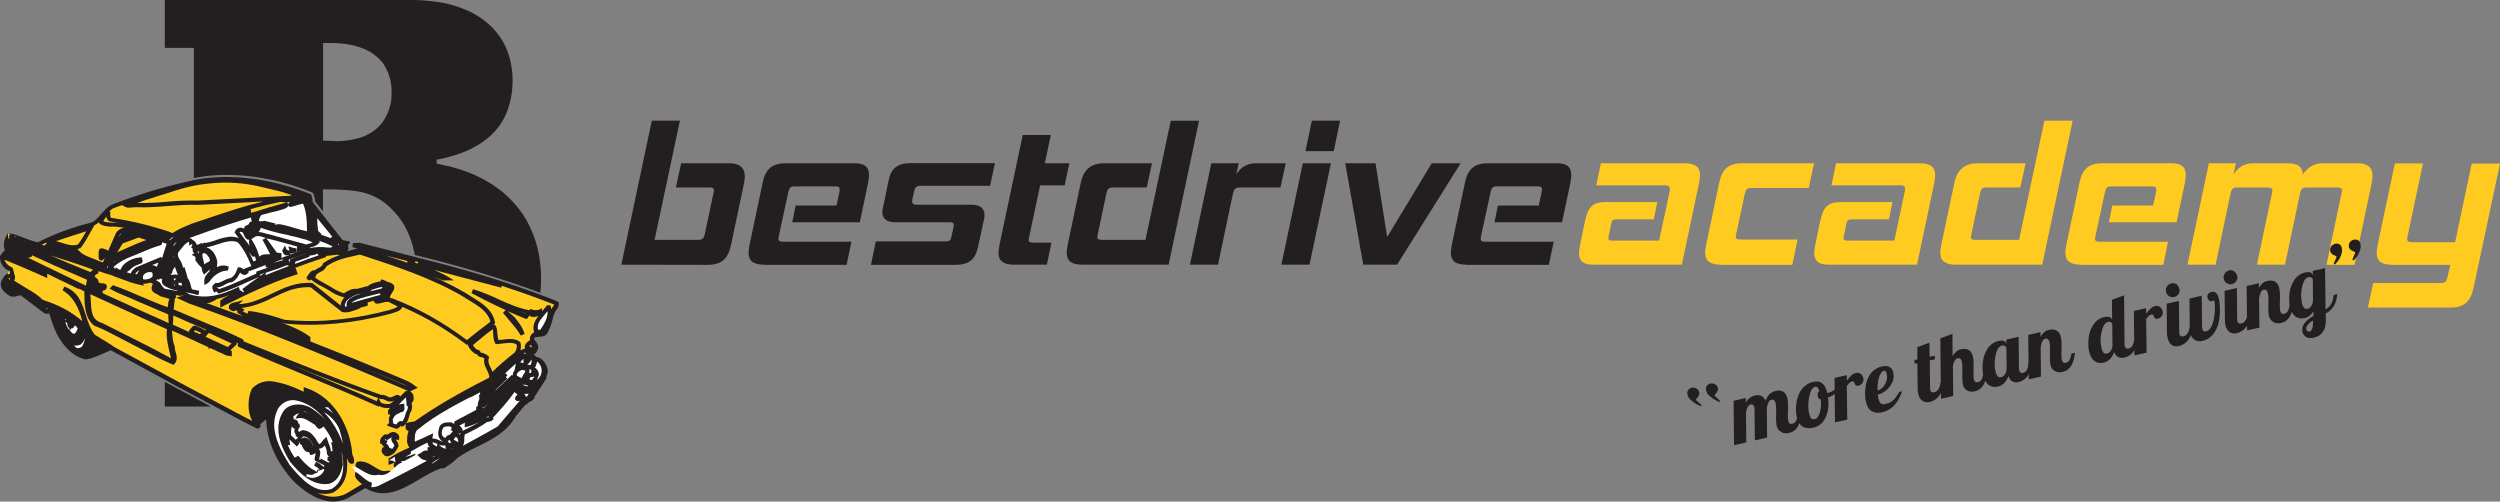 <svg xmlns="http://www.w3.org/2000/svg" xmlns:xlink="http://www.w3.org/1999/xlink" id="Layer_1" x="0px" y="0px" viewBox="0 0 1609.4 322.9" style="enable-background:new 0 0 1609.4 322.9;" xml:space="preserve"><rect x="0" y="0" width="1609.4" height="322.9" fill="#808080" stroke="none"/><style type="text/css">	.st0{fill-rule:evenodd;clip-rule:evenodd;fill:#231F20;}	.st1{fill-rule:evenodd;clip-rule:evenodd;fill:#FFFFFF;}	.st2{fill-rule:evenodd;clip-rule:evenodd;fill:#FFCB20;}	.st3{enable-background:new    ;}	.st4{fill:#231F20;}	.st5{fill:#FFCB20;}</style><g>	<g id="Cropped-B_00000029040057330713370280000001188220957909176509_">		<path class="st0" d="M252.1,59.5c0-1.5-0.1-3-0.2-4.5l0,0c-0.6-5-2.3-9.7-5.1-13.9V41c-3-3.9-7-7.1-11.5-9.1h0.1   c-3.2-1.4-6.6-2.5-10-3.1h0.1c-4-0.7-8-1.1-12.1-1.1h-0.2h-3.9H208v62.8l8.7,0.4h-0.1c5.5,0,11-0.9,16.3-2.6l0,0   c2.5-0.9,4.9-2.2,7.2-3.7l0,0c2.1-1.5,4-3.2,5.6-5.2c3.2-4.2,5.3-9.2,6.1-14.5V65C252,63.2,252.1,61.3,252.1,59.5L252.1,59.5   L252.1,59.5z M348.3,179.4c0-1.5,0-3.1-0.1-4.6l0,0c-0.3-6.8-1.5-13.5-3.5-19.9l0,0c-2-6-4.7-11.8-8.2-17.1l0,0   c-3.6-5.2-7.9-9.9-12.7-14l0,0c-5.2-4.2-10.9-7.8-17-10.6h0.1c-8.1-3.6-16.7-6.2-25.5-7.8h-0.3v-2.6H281c4.5-0.8,9-1.9,13.4-3.4   l0,0c3.9-1.3,7.7-2.9,11.3-4.9l0,0c3.3-1.8,6.4-4,9.3-6.4l0,0c2.7-2.4,5-5,7.1-8c2-3,3.6-6.2,4.8-9.5l0,0c1.2-3.6,2.1-7.3,2.6-11   l0,0c0.3-2.6,0.5-5.3,0.5-7.9v0.1c0-4.8-0.6-9.5-1.8-14.1v-0.1c-1.2-4.3-2.9-8.4-5.2-12.1c-2.3-3.7-5.2-7.1-8.4-10   c-3.5-3-7.3-5.6-11.4-7.7l0.2,0.1c-5.5-2.6-11.2-4.6-17.2-5.9H286c-6.8-1.3-13.8-2-20.7-2H106.1v30.8h18.7v83.8h0.2   c4.5-0.9,9.1-1.5,13.8-1.8h-0.3c6.7-0.4,13.4-0.2,20.1,0.4c7,0.7,14,2,20.8,3.6c7.1,1.8,14.1,4.1,20.9,6.8c0.1,0,0.1,0.1,0.2,0.1   l0.6,0.3c0.3,0.2,0.6,0.5,0.7,0.9l0.5,1.6c0.4,0.9,0.5,1.8,0.5,2.7c0,0.2,0,0.3,0,0.4l0,0l5.1,6.5v-14.2h1.3   c4.4,0,8.8,0.1,13.2,0.4c3.3,0.2,6.6,0.6,9.9,1.3c5.4,1.1,10.5,3.4,15,6.7c5,3.9,9.3,8.7,12.6,14.1c3.3,5.7,5.6,12,6.9,18.4   c0.1,0.4,0.2,0.9,0.2,1.3l18.4,4.7c8.9,2.4,17.8,4.9,26.6,7.6c12.1,3.7,24,7.7,35.8,12.1v0.4C348.2,185.5,348.3,182.5,348.3,179.4   L348.3,179.4z"></path>		<path class="st0" d="M115.7,251c-9.9-5.3-19.7-10.6-29.5-16l19.9,10.8v15.9h29.6L115.7,251L115.7,251z"></path>	</g>	<g id="Auto_00000057838051144112658210000009588351231750070927_">		<path class="st0" d="M358.6,193.9c-22.1-8.8-46.1-16.6-73.5-23.9l-53.5-13.7l-4.4,0.2l-0.3,2.6c0,0,2.7,0.7,3.2,0.8   c-1.3,0.4-4.1,1.2-6.6,1.9c0.3-0.4,0.7-0.8,0.8-1.3v-0.2c0,0-0.1-1.8-0.2-2.4c0.2-0.3,1.5-2.3,1.5-2.3s-4.4-1-5.1-1.1   c-0.6-0.7-18.6-23.7-19.3-24.6c0-0.3,0.1-0.6,0.1-0.8c0-0.9-0.2-1.6-0.5-2.2l-0.5-1.7l-0.6-0.3c-27.3-11-56.3-13.9-79.6-7.9   c-16.2,3.7-32.2,8.6-47.5,14.5c-3.2,1.3-5.4,3.9-7.6,6.4c-2.2,2.6-4.3,5-7.1,5.6c-11.6,2.9-22.9,7.1-33.6,12.5   c-3-0.6-5.7-1.7-8.7-2.8c-3-1.2-6.2-2.4-9.5-3.1l-0.8-0.2l-0.5,0.7c-1.5,2.1-2.3,4.7-2.3,7.3c0,1.2,0.3,2.3,0.6,3.4   C2,162,1.2,163,0.6,164L0,164.9v0.4c0,0.1,0,0.2,0,0.4c0,3.8,2.2,7,6,8.9c0.1,0.5,0.2,0.9,0.3,1.2c-0.2,0-0.3-0.1-0.5-0.1   c-2.4,0.2-4.7,4.4-5.2,6c-0.8,4.5,2.8,6.9,5.5,8.7l0.3,0.2c2,0.8,3.6,0.3,4.8-0.1c1.6-0.5,2.2-0.6,3,0.3l14.1,10.7   c1.4,0.9,2.4,0.5,3.1,0.2c0,0,0.1,0,0.2,0c0.5,1.6,1.8,5.4,1.8,5.4l0.2,0.6c3.1,9.6,10.2,21,21.1,23.6l0.3,0.1h0.3   c3.9-0.6,7.4-2.2,10.8-3.7c0,0,4.4-1.8,5.2-2.2c1.1,0.6,43.7,23.8,43.7,23.8l41.4,22l9,4.6h0.4c0.8-0.1,1.3-0.4,1.7-0.9   c0.2-0.3,0.2-0.6,0.2-0.9c0-0.4-0.1-0.8-0.2-1c0.4-0.4,2.3-1.9,3.8-3.1c0.7,14.5,6.5,27.6,18,40.1c12.8,12.1,24.1,15.5,34.6,10.6   c0,0,10.2-5.9,11.3-6.5c12.4,7.5,23.7,0.9,34.7-5.6c4.8-2.9,9.4-5.6,14-7.1h2l2.3-1.6c2.1-1.4,4.3-2.9,6-4.9c4-3,8.9-5.4,13.6-7.7   c9.1-4.5,18.5-9.2,24.4-19.5l2.6-3.1c1.5-2,3-3.9,4.9-5l0.3-0.2l0.2-0.3c0.1-0.2,0.8-0.6,1.3-0.8c1.1-0.6,2.7-1.5,2.7-3.1l0,0   c0.6-0.9,3.6-5.6,3.6-5.6l4.1-6.4c0,0-0.2-0.1-0.3-0.2c0-0.1,0-0.2,0.1-0.3l0,0c0-0.1,0-0.1,0-0.2c0.5-1.2,0.9-2.3,0.9-3.5   c0-1.3-0.3-2.7-1-4.2c-1.1-1.9-3.2-4.8-6.3-5.1c-0.6-0.7-1.2-1.2-1.8-1.4c0.8-0.5,1.7-1.2,2.2-2.5c0.6-0.9,0.8-1.7,0.8-2.5   c0-1.6-1-2.9-1.7-3.7c-0.6-0.7-1-1.2-1-1.6c0-0.3,0.3-0.6,0.7-1c0.7-0.1,2.7-0.3,2.7-0.3c2.6-0.2,4.6-0.3,6.1-4.3   c1.1-1.9,1.7-4.2,2.3-6.4c0.7-2.8,1.4-5.5,3.4-7.7l0.3-0.3l0.5-3.3L358.6,193.9L358.6,193.9z"></path>		<path class="st1" d="M345.7,225.1c0,0.1-0.1,0.1-0.1,0.2s0,0.1-0.1,0.2L345.7,225.1z"></path>		<path class="st2" d="M338.1,201.6c0,0.1,0,0.2,0,0.2c-0.7-0.3-1.4-0.6-2.1-0.9C336.7,201.1,337.4,201.4,338.1,201.6L338.1,201.6z"></path>		<path class="st2" d="M356.5,196.6c-0.6,0.8-1.1,1.6-1.6,2.4c-0.1-0.5-0.1-1-0.3-1.5l-0.3-1h-1h-1.1l-3.1,3.8   c0,0.1-0.1,0.1-0.1,0.2v-2.1l-1.9,0.9c-0.9,0.4-3.2,0.5-4.6,0l-1.2-0.5l-0.5,1.2v-0.3l-1-0.2c-6.7-1.3-13-4.2-19.2-7   c-5.2-2.4-10.6-4.8-16.1-6.3l-1,2.5c6.6,3.5,14.1,7.3,22,10.9l-0.5,0.6l-1.2,1.2l4.6,5.5c2.5,2.9,5.1,5.9,6.8,9.1l2.5-0.9   c-0.8-3.6-3.5-7.3-6.3-10.7c-0.2-0.2-1.4-1.3-1.4-1.3l-3.2-2.8c3.7,1.7,7.5,3.3,11.4,4.8l0.9,0.3l0.6-0.7c0.5-0.5,0.8-1.1,0.9-1.7   l0,0l0.2,0.3l0.3,0.2c1.5,0.8,3.3,0.7,5.5-0.1c-2.3,3-4.1,6.5-2.7,10.8l0,0l-0.9,0.1l-0.2,0.3c-1.3,1.2-1.7,2.3-1.7,3.2   c0,0.4,0.1,0.8,0.2,1.1c-2.8,1.7-3.5,3.3-3.5,4.4c0,0.4,0.1,0.7,0.2,1l0,0l-0.3,0.1l-2.7,1.1c0.4-1.6,0.5-3.2,0.1-4.7l-0.1-0.4   l-0.3-0.3c-3.2-2.5-7.3-1.9-11-1.5c0,0-1.7,0.2-2.8,0.3c-0.4-1.2-0.6-2.6-0.7-4.1l-0.3-3.1l-0.3-0.6l-0.1-0.4   c-0.1-0.5-0.3-1.3-1.2-1.6c-0.2-0.1-0.4-0.1-0.7-0.1l1.2-0.9l-0.2-0.8c-1.5-8.1-8.7-12.4-15.1-16.3l-4.3-2.7   c-6.7-3.9-13.7-7.3-20.8-10.4c2.1,0.8,4.1,1.7,6.2,2.5l0.2,0.1h7.4l-4.4-2.7c-2.7-1.5-5.5-2.8-8.3-4l15.1,4l28.1,7.4l0.3-1.2   c11.8,3.8,22.9,7.8,33.6,12C356.6,196.3,356.6,196.5,356.5,196.6L356.5,196.6z"></path>		<path class="st1" d="M351.1,202c0,0,0.7-0.8,1.3-1.6c0,0.2,0.1,0.3,0.1,0.5c0,4-2.2,7.8-4.4,11c-0.2,0.3-0.9,0.5-1.7,0.4   c-0.1-0.5-0.2-1-0.2-1.5C346.1,207.6,348.6,204.9,351.1,202L351.1,202z"></path>		<path class="st1" d="M345.4,234.1c0,0,0.3-0.9,0.4-1.3c0.2,0.1,0.4,0.2,0.4,0.2c1.7,1.6,2.5,3.5,2.5,5.5c0,0.8-0.1,1.6-0.4,2.4   c0,0-0.2,0.6-0.3,1c-0.5,0.7-1.2,1.6-1.9,2.6c0-0.2-0.1-0.5-0.2-0.7l0,0l0.6-1.2c0.3-0.5,0.4-1.1,0.4-1.7c0-0.5-0.1-1-0.3-1.5   c-0.4-1.2-1.4-2.1-2.3-2.8C344.9,235.9,345.2,234.9,345.4,234.1L345.4,234.1z"></path>		<path class="st1" d="M343.1,243.3c0,0,0,1.2-0.7,1.3c-0.1,0-0.7-0.1-0.7-0.1c-0.5,0-0.7-0.1-0.8-0.2v-0.1c0.2-0.7,0.3-1.1,0.6-1.4   c0.4,0,1.2,0,1.9-0.4c0.2,0.2,0.5,0.4,0.8,0.6C343.7,243.2,343.1,243.3,343.1,243.3L343.1,243.3z"></path>		<path class="st1" d="M339.6,254.8c-0.4,0.4-0.6,0.6-0.8,0.8c-0.4-0.7-0.9-1.4-1.3-2.1c0.9,0.1,1.9,0.2,2.9-0.2   C340,253.9,339.8,254.4,339.6,254.8z"></path>		<path class="st1" d="M280.1,297.2c0,0-1.2,0.8-1.6,1.1H278l1.1-0.9c1-0.9,2.3-1.5,3.7-2.2l0.7-0.4   C282.3,295.6,281.2,296.4,280.1,297.2L280.1,297.2z"></path>		<path class="st2" d="M222.6,317.9c-5.6,2.7-11.7,2.5-18.2-0.6c3.2,0.9,6.5,1,10.1-0.2c7.2-4.2,9.9-11.6,8.8-22.3   c0.3,0.9,0.7,1.7,1.1,2.6l0.1,0.2l0.4,0.3c0.3,0.3,1.1,1,2.1,0.6l0.8-0.3l0.1-0.8c0-0.2,0.1-0.5,0.1-0.7c0-1.4-0.6-2.9-1.2-4.2   c-1.2-16.7-10.8-36.3-29.5-42.7l-1.8-0.6v3c-6.4-3.2-13.4-5.8-21-6.8c-4.8-0.3-9,1.4-12.1,4.6l-0.2,0.2l-0.1,0.2   c-2.6,5.7-3.1,14.4,0.3,20.6c-2.2-1.1-4.7-2.4-4.7-2.4l-41.4-22c-40.2-21.9-44.3-24.1-44.7-24.3c7,3.8-10.4-6.7-10.4-6.7   c-2.9-3.4-4.5-8.2-6-12.9c-2.4-7.5-4.8-15.2-13.8-18.2l-1.1,2.4c6.1,3.5,10.3,10.2,12.7,19.9c-7.4-6.6-15.8-10.4-22.6-12.8   l-0.3-0.1c0,0-0.2,0-0.3,0.1c-0.1,0-0.5-0.3-0.5-0.3c-0.7-0.5-1.4-0.7-1.9-0.7c-2.5-2.8-6.3-5.1-9.8-7.1l-8.5-5.2   c0.4-0.7,0.6-1.3,0.6-2.1c0-1.3-0.4-2.6-0.8-3.7l-0.7-2.4l-0.6-0.4c-2.4-1.1-4.1-2.8-4.7-4.9c6.9,2.7,13.7,5.7,20.3,8.6l7.2,3.2   v-2.8l19.7,9.6h0.2c1.3,0.3,2.6,0.9,4,1.8c0,0.7,0,1.7,0,1.7c0.1,7.1,0.3,15.1,5.9,20l0.2,0.2l0.2,0.1c5.9,2.3,11.7,5.4,17.3,8.3   l8.6,4.5l7.9,4.1c5.3,2.8,10.9,5.7,16.5,8l0.9,0.3l0.6-0.7c1.1-1.2,1.4-2.4,1.4-3.7c0-1.3-0.4-2.5-0.7-3.6s-0.6-2.1-0.6-3.1   c0-0.1,0-0.2,0-0.3v-0.3l-0.1-0.3c-1.2-2.8-1.4-6.1-1.6-9.5c0,0,0-0.3,0-0.5c1.8,0.8,13.3,6.1,23.4,10.7l0.2,1.4   c0,0,0.4-0.5,0.9-0.9c4.2,1.9,10.4,4.8,10.4,4.8l3.5,0.6v-3.5c0,0-0.4-0.2-1-0.4c0.2-0.1,0.4-0.2,0.6-0.5l3.6-3.4v-0.8   c0-0.1-0.1-0.3-0.1-0.4c0.2,0.2,0.5,0.3,0.8,0.5v0.1v2l0.8,0.4c14.4,6.5,29.2,12.6,43.6,18.6c14.9,6.2,30.3,12.6,45.2,19.3   l1.2,0.5c0,0,0.1-0.2,0.2-0.5c1.9,1.4,4.7,1.4,6.6,1.3h0.4c-0.3,0.4-0.7,0.8-1,1.1l-0.3,0.4v2.7c0,0,0.7,0,1.1,0   c0.1,0.2,0.1,0.3,0.2,0.6c-0.3,0.6-0.6,1.2-0.8,1.9l0.1,2.4c0,0,0.1,0.5,0.1,0.6l-1.6,1.5l2,0.8l4.2,1.4h0.3   c1.2-0.1,1.9-1.2,2.5-1.9c0,0,0-0.1,0.1-0.1c0.2,0.3,0.5,0.8,0.5,0.8l1.1-0.5c0.8-0.5,1.4-1,1.9-1.6l-0.4,1.2v0.5   c-0.1,0.6-0.2,2.2,1.3,2.8l0.4,0.2h0.2c-0.5,1.5-0.9,3.2-0.9,4.7c0,0.3,0,0.5,0,0.8c-0.1,0.3-0.1,0.6-0.1,0.9   c0,1.6,0.8,3.1,1.5,4.4l-0.6,0.2c-3.9,1.6-7.9,3.7-12.2,6.4l-0.6,0.4v4.1l1.7-0.6c0.8-0.3,1.6-0.6,2.3-0.9   c-0.5,0.6-0.7,1.3-0.6,2.2l0.1,0.8l0.7,0.3c0.8,0.3,1.5,0.3,2.1,0.1c-2,1.7-3.7,2.5-5.9,1.8l-0.3-0.1l-1.9,0.3   c-2.6,0.3-5-1.2-7.5-2.8c-2.9-1.8-6.1-3.8-10.2-3.3h-0.3l-0.3,0.2c-0.4,0.3-1.1,0.9-1.1,2.2c0,0.1,0,0.3,0,0.4l0.1,0.5l0.3,0.3   l1.2,1c1.1,0.8,1.4,1.1,1.4,1.4c0,0.1,0,0.1-0.1,0.2l-0.5,1.1l1.1,0.6c0.5,0.3,0.9,0.7,1.4,1c-0.3-0.2-0.5-0.3-0.8-0.5l-4-2.5   l-0.4,1.9c-0.6,2.6,1.7,4.5,3.4,5.9l0.5,0.4c0.2,0.1,0.4,0.2,0.6,0.4L222.6,317.9L222.6,317.9z"></path>		<path class="st1" d="M196.7,306.4C196.7,306.4,196.8,306.4,196.7,306.4L196.7,306.4c0.2,0,0.4,0.1,0.5,0.1l0.3-1.3l0.4,0.1   c1.1,0.3,3.5,0.9,5-0.7c0.6,0.1,1.1-0.1,1.4-0.2l0.3-0.1l-0.4-0.1c0,0,0.6-0.9,1-1.6c0.1,0.2,0.1,0.4,0.1,0.4l0,0l0.7-0.2   c0.5-0.1,1.3-0.4,2-0.9v0.1l0.8,0.1c-0.1,0.3-0.2,0.6-0.3,1c-1.2,2.9-4.6,4.4-7.5,4.6c-1.8-0.2-3.5-0.8-5.1-1.5   C196.2,306.3,196.5,306.3,196.7,306.4z"></path>		<path class="st1" d="M186.3,282.9l0.5,3.6h-1.5l-0.1-0.2c1.2,2.9,2.7,5.6,4.4,8.2l0.1,0.1l2.3-1.2l0,0c1.8,2.2,3.7,4.3,5.8,6.2   l0,0c1.6,1.5,3.5,2.7,5.4,3.7l0,0c0.3,0.1,0.6,0.2,0.8,0.4h0.1l0.1-1.3l0,0c0.5,0,1.1-0.1,1.6-0.3l0,0l-3.6-2.5l1.3-2.3   c1.7,0.7,3.3,1.8,4.6,3.2c0,0,0.1,0,0.1,0.1l0,0c0.3-0.3,0.5-0.6,0.7-0.9l0,0l-4.4-2.3l-1.9-0.9v-2.1l0.1-0.2l0,0   c0.2-0.8,0.4-1.7,0.5-2.6l0,0c-1,0.8-2.2,1.3-3.5,1.3l0,0l-0.7-1.8l0,0c-0.8,0-1.7-0.2-2.3-0.7l0,0c-1.2-1-2-2.4-2.4-3.9l0,0   c-0.1,0-0.2,0-0.2-0.1l0,0c-0.9-0.3-1.5-1.2-1.5-2.1l0,0c-0.1,0-0.1,0-0.2,0c0.2,0.8,0.1,1.6-0.4,2.2l0,0l-0.9,0.9L186.3,282.9   L186.3,282.9z"></path>		<path class="st1" d="M195.4,265.1c1.5,0.1,2.9,0.5,4.2,1.3l0,0c-1.1-0.7-2.4-1.2-3.6-1.5l0,0L195.4,265.1L195.4,265.1z"></path>		<path class="st1" d="M187.9,274.4c0.3,0.8,1,1.3,1.4,1.5c0,0,0.4,0.2,0.5,0.2c-0.1,0.4-0.3,0.8-0.3,1.2c0,0.6,0.1,1.2,0.5,1.7   l0.3,0.8l-0.1-0.4c0.1,1,0.5,1.7,1.2,2c0.1,0.1,0.2,0.1,0.4,0.1c-0.1,0.2-0.1,0.4-0.1,0.6c-0.6,0.2-1,0.5-1.3,1   c-1.4-1.3-2.5-2.4-3-2.8c0-0.4,0-0.8,0-1.2C187.3,277.4,187.5,275.8,187.9,274.4L187.9,274.4z"></path>		<path class="st1" d="M196.8,281.8c-1.2-0.5-2.1,0.2-2.7,0.7l0,0c0-0.5,0.4-1,1.3-1.6c3.1,0.3,5.2,3.2,6.3,6.1c0,0,0,0-0.1,0   c-0.2-0.3-0.3-0.6-0.3-0.6C200.5,284.6,199.4,282.4,196.8,281.8L196.8,281.8z"></path>		<path class="st1" d="M206.7,297.4C206.7,297.4,206.6,297.4,206.7,297.4C206.6,297.4,206.6,297.4,206.7,297.4L206.7,297.4z"></path>		<path class="st1" d="M206.5,295.7l-0.1-0.6l-0.1-0.1h-0.4c-0.3,0-0.6,0-0.8,0h0.4l0,0l0,0c-0.2,0.4,0,0.9,0.4,1.1   C206.1,296.2,206.4,296,206.5,295.7L206.5,295.7L206.5,295.7z"></path>		<path class="st1" d="M205.3,288.8c1.8,0.1,3-1.1,3.8-2.1c0.1,0.3,0.3,0.8,0.3,0.8c0.5,1.2,1,2.2,1,3.5c0,0.2,0,0.3,0,0.5v0.3   l0.1,0.3c0.2,0.6,0.5,1.4,1.4,1.7l0,0c-0.6,0.2-1,0.5-1.1,0.9l-0.1,0.3l0.1-0.2v1.6l1.4,0.9c0.1,0,0,0,0,0l0.2,0.1   c-0.3,0-0.7,0.2-1,0.4l0,0c-0.7-0.4-5.5-2.9-5.5-2.9s-0.2-0.1-0.3-0.1v-0.1c0.3-1,0.6-2.2,0.6-3.4   C206.1,290.4,205.8,289.6,205.3,288.8z"></path>		<path class="st1" d="M214.3,284.7c-1.5-3.7-3.6-7.1-6.1-10.2l0,0l0,0c-0.6,0.9-1.5,1.4-2.6,1.5l0,0l-0.3,0.3l-2.3-2.2V274   c0-0.1,0.1-0.3,0.1-0.4v0.1l-2.9-1.8c-1.6-1.1-3.3-2-5.1-2.6l0,0c-0.7-0.2-1.4-0.2-2.1-0.2l0,0l-2.9,0.4l1.6-2.5   c0.3-0.5,0.7-0.9,1.1-1.2l0,0c-1.4,0.5-2.7,1.2-3.9,2.1l0,0l0.2,2c0.2,0,0.5,0,0.7,0.1c1,0.2,1.9,0.9,2.2,2v0.3v0.2v-0.1v0.3h0.6   l0.3,0.8c0.3,0.9,0.1,1.9-0.7,2.5l0,0c-0.4,0.7-0.3,1.6,0.3,2.1c0.6-0.5,1.4-0.8,2.1-1.1c0.7-0.2,1.3-0.1,2,0.2   c1.5,0.3,2.9,1.1,4,2.1c1.5,1.5,2.8,3.2,3.8,5.1l1,1.5l0,0c0.2,0,0.4,0,0.6-0.2l0,0c0.5-0.4,1-0.9,1.3-1.5l0,0l1.4-1.6l1.4-1.4   l1.7,4.9c0.7,1.4,1.1,2.9,1.2,4.5c0.4-0.1,0.7-0.2,1.1-0.2c-0.2-1.9-0.4-3.8-0.9-5.7L214.3,284.7z"></path>		<path class="st1" d="M186.6,299.5c-5.4-8.5-10.1-17.5-10.1-26.2c0-3.5,0.8-7,2.6-10.4c2.5-3.7,6.3-5.6,10.5-5.3   c8,1.3,14.6,6.1,19.6,12.4c-2.4-2.5-5.1-4.8-8.1-6.8c-3.1-2.2-7.7-3.3-11.6-2.6c-3.1,0.5-5.6,2-7.2,4.3v0.1   c-5.3,8.3-3.8,19.2,4.5,32.3c6,7.4,14.2,15.6,24.9,14.2c4.9-1.4,7.7-5.5,9-12.4c-0.1-2.9-0.4-5.7-0.9-8.4c0.2,0.8,0.4,1.5,0.6,2.3   c1.7,10.8-0.5,18-7,21.8C203.1,318.1,194.5,309,186.6,299.5L186.6,299.5z"></path>		<path class="st1" d="M212.5,268.2c-1.1-1.1-2.4-2.1-3.9-2.8l0,0c2.7,2.9,5.1,6.1,7.1,9.5s3.7,7,5.1,10.8l0,0v-0.1v0.1   c-0.5-2.8-1.2-5.5-2-8.2v-0.2c-1-2.9-2.7-5.6-4.9-7.8L212.5,268.2L212.5,268.2L212.5,268.2z"></path>		<path class="st1" d="M209.1,262.2l0.5,0.4v0.1l0,0c0.1,0,0.1,0.1,0.2,0.1l0,0c0.2,0.1,0.3,0.2,0.4,0.3c1.7,0.9,3.2,2,4.5,3.4   l0.1,0.1c-1.1-1.5-2.2-2.9-3.5-4.3l-0.1-0.1H209.1L209.1,262.2z"></path>		<path class="st1" d="M52.5,212.4c0-0.2,0.1-0.3,0.1-0.5c0.1,0.1,0.1,0.1,0.2,0.2L52.5,212.4z"></path>		<path class="st1" d="M48.1,214.8c0.9-0.9,1.5-2.1,1.9-3.3l0,0c-0.4-0.9-1.1-1.6-1.9-2.1l0,0c-0.1,0.7-0.6,1.4-1.2,1.8l-0.3,0.2   h-0.3l0,0c-0.1,0-0.2,0-0.3,0l0,0c-0.1,0-0.1,0-0.2,0l-0.5,0.9c-0.3,0.5-0.5,1-0.8,1.4l0.5-0.9c0.6,0.7,1.2,1.4,1.9,1.9l0,0   l0.9,0.1H48.1L48.1,214.8L48.1,214.8z"></path>		<path class="st1" d="M43.1,207.7c0.1,0,0.2,0.1,0.2,0.9c0.1,0.6,0.2,1.9,1.3,2.5c0.1,0.8,0.2,1.4,0.2,1.6   c-1.3-1.6-2.2-3.4-2.7-5.3C42.7,207.5,43.1,207.7,43.1,207.7z"></path>		<path class="st1" d="M42,206.4c-0.1-0.3-0.2-0.7-0.2-1c0.2,0.1,0.4,0.2,0.7,0.2C42.4,205.7,42.2,206.1,42,206.4z"></path>		<path class="st1" d="M49,223.8c-0.5-0.5-0.9-1-1.4-1.5c1.4,0.4,2.8,0.2,4.4-0.6l0.2-0.1l0.2-0.2c1.1-1.2,1.9-2.5,2.5-3.8   c-0.5,2-1.1,3.8-2.1,5.5C51.4,224.2,50.1,224.4,49,223.8z"></path>		<path class="st2" d="M29.9,199c0.2,0.1,0.5,0.1,0.7-0.1l0.4-0.1c-0.5-0.1-1-0.2-1.5-0.2v0.1L29.9,199z"></path>		<path class="st2" d="M5.3,179.3c0.3,0,0.7-0.2,1.1-0.4l0,0l0.1,1.3C6.1,179.9,5.7,179.6,5.3,179.3L5.3,179.3z"></path>		<path class="st2" d="M9.3,176.9L9.3,176.9c0-0.7-0.2-1.3-0.3-1.8c0,0-0.1-0.3-0.1-0.6c0.1-0.1,0.1-0.2,0.2-0.3l1.7,3.2   C10.3,177.1,9.8,176.9,9.3,176.9z"></path>		<path class="st2" d="M4.9,176.2c0-0.2,0.1-0.5,0.4-1l0.4-0.8c0,0,0.2-0.3,0.3-0.4c0,0.1,0.1,0.3,0.1,0.3l0.3,1.6   c0.1,0.2,0,0.2,0.1,0.3c-0.4,0-0.8,0.2-1.3,0.5C5,176.4,4.9,176.3,4.9,176.2L4.9,176.2z"></path>		<path class="st1" d="M66.5,162.8C66.5,162.9,66.4,162.9,66.5,162.8c-0.1,0-0.2,0-0.2-0.1C66.3,162.8,66.4,162.8,66.5,162.8z"></path>		<path class="st2" d="M63.6,143.1c0,0.1,0.1,0.3,0.2,0.4c1.3,2.2,7.2,2.4,7.3,2.4c2.5-0.1,5.5,0.2,8.7,0.6   c-2.2,0.7-4.3,1.7-5.4,4.1c0,0-2.7,6.2-5,11.4c0-0.1,0-0.1,0-0.2l-0.1-0.8l-1-0.3l-0.8-0.3c-0.7-0.3-1.5-0.7-2.7-0.4l-0.5,0.1   l-0.3,0.4c-0.4,0.7-0.5,1.4-0.5,2c0,0.3,0,0.5,0,0.7c0,0,0,1.5,0,2v0.2c0,0.2,0,0.3,0,0.4c0,0.8,0.3,1.4,1,1.8l0.7,0.3l0.6-0.4   c0.6-0.4,1.2-0.8,1.7-1.4c-0.6,1.4-1,2.4-1.2,2.7h-0.7c-0.7-0.3-5.6-2.3-5.6-2.3c-3.5-1.3-6.8-2.5-9.2-5.1l-0.2-0.3l-0.3-0.1   c-0.1,0-0.1,0-0.2,0v-0.8c0.4-0.1,0.8-0.2,1.3-0.3l0.4-0.1l0.2-0.3c2.4-3.1,3.9-5.8,5.5-8.7l3.2-5.7   C61.7,144.6,62.7,143.9,63.6,143.1L63.6,143.1z"></path>		<path class="st2" d="M67.2,141.2c0.4-0.6,0.9-1.2,1.3-1.8c0.1,1,0.4,1.9,1.4,2.8l0.3,0.2l0.4,0.1c1.9,0.3,3.9,0.7,5.9,1.1   c-1.9-0.2-3.8-0.4-5.4-0.3c-0.9,0-3.7-0.4-4.6-0.9C66.7,141.9,67.2,141.2,67.2,141.2z"></path>		<path class="st2" d="M73.7,133.8c1.7-0.6,3.4-1.2,5-1.8l-0.2,0.1l2.4,1.2c1.2,0.6,2.7,0.4,4.1,0.2l2.8-0.1   c6.7,0.3,12.9-0.2,19.5-0.7c6.5-0.5,13.2-1.1,20.2-0.8l42-2.2c-12.7,3.1-22.2,6.3-34.5,10.4l-11.6,3.9c-0.1,0-2.3,1-2.3,1   c-3.4,1.4-6.9,2.9-10.1,5.1c-1.7-0.9-3.6-1.5-5.4-2l-3-0.9c-9.7-3-20.7-5.5-31.2-7c-0.3-0.3-0.4-0.6-0.4-1.4c0-0.2,0-2.6,0-2.6   h-0.7C71.4,135,72.4,134.2,73.7,133.8z"></path>		<path class="st2" d="M300.5,218.9c-15-11.3-31.1-20.4-47.9-26.8l-0.2-0.1h-0.8c-0.2-0.3-0.4-0.5-0.7-0.7c0.2-0.7,0.7-1.7,1.3-2.5   c0.8-1.2,1.7-2.5,1.7-3.8c0-0.3-0.1-0.7-0.2-1c-0.6-1.5-2.5-2.1-3.8-2.4c-0.1,0-1.4-0.6-1.4-0.6c-0.9-0.5-1.9-1.2-3.4-1   c0,0,0,0.6,0,1.1c-3.1,0.4-7.2,1.7-8.4,3.3l-0.2-0.2l-0.8,0.2l-5.9,1.6c-2.3-0.6-6.1,1.2-8.4,2.8c-3.2-1-5.6-2.2-8.4-4.1l-5-2.8   c-1.9-1-3.6-2-5.2-3.2c0.3-0.7,0.7-1.5,0.7-1.5c0.5-1.1,1.5-1.5,2.7-2.1c1.4-0.7,3-1.5,3.9-3.6c5.6-3.9,11.3-5.3,18-6.8   c0,0,2.9-0.7,3.5-0.8c0.2,0.1,0.4,0.1,0.4,0.1c22.2,7.3,45.2,14.7,65.8,26.7c-0.1,0,4.3,2.7,4.3,2.7c6,3.6,12,7.3,13.6,13.7   C314.4,208,301.8,217.8,300.5,218.9L300.5,218.9z"></path>		<path class="st2" d="M234.5,237c6.2,2.5,12.4,5,18.6,7.6c-0.1,0,4.1,1.7,4.1,1.7c1.9,0.7,3.6,1.5,5.2,2.4   c-1.6-0.7-3.7-1.6-3.7-1.6C250.7,243.8,242.6,240.4,234.5,237z"></path>		<path class="st2" d="M146.4,223.3c0,0-13.8-6.3-14.1-6.5c0.5-0.6,1.9-2.2,2.1-2.5c0.2,0.1,14.5,6.7,14.5,6.7l0.2,0.1   c-1,0.9-2.3,2.2-2.3,2.2C146.7,223.3,146.4,223.3,146.4,223.3L146.4,223.3z"></path>		<path class="st2" d="M128.7,215h-0.4c0,0-3.3-1.5-3.5-1.5c0.3-0.4,0.6-0.7,0.8-1c0.1,0.1,3.8,1.7,3.8,1.7s0.1,0.1,0.2,0.1   C129.1,214.7,128.7,215,128.7,215L128.7,215z"></path>		<path class="st2" d="M111.6,203.1c6.9,3.2,14,6.2,21,9.1h-0.1l-0.4,0.5c-0.4-0.3-0.9-0.6-1.6-1l-4-1.8l0.3,0.2   c-0.6-0.5-1.9-0.8-3,0.2l-0.1,0.1l-1.4,1.7c-0.3,0.3-0.7,0.9-0.6,1.5c0,0,0,0,0,0.1l-10.4-4.7   C111.4,208.2,111.6,204.8,111.6,203.1L111.6,203.1z"></path>		<path class="st2" d="M18,165.9c0.5-0.1,1-0.1,1.6-0.3l0.7-0.2l0.2-0.7c0-0.2,0-0.3,0-0.4c9.8,4.6,19.6,8.9,29.3,13.1   c0,0,4.8,2.1,6.2,2.7c-0.1,0.7-0.3,1.6-0.3,1.6s-0.2,1.2-0.4,2.2C54.8,183.6,30.9,172.1,18,165.9z"></path>		<path class="st2" d="M6.8,150.8c-0.7-0.3-1.4-0.7-2.1-1l0.5,0.2c-0.1,1.3,0,2.6,0.4,3.8l0,0c0.1,0,0.2-0.1,0.3-0.1l0,0V151h1.4   L6.8,150.8L6.8,150.8z"></path>		<path class="st2" d="M15.2,154.9c0.2,0.1,0.5,0.2,0.7,0.3l-0.1,0.1C15.7,155.3,15.4,155.1,15.2,154.9z"></path>		<path class="st2" d="M12.5,153.6c-0.1,0-0.1,0-0.2,0c-0.2-0.2-0.4-0.2-0.6-0.4C12,153.3,12.2,153.5,12.5,153.6z"></path>		<path class="st2" d="M10.8,152.7c-0.2-0.1-0.5-0.2-0.7-0.2l-0.7-0.2c0,0-0.1-0.2-0.1-0.4C9.8,152.2,10.3,152.5,10.8,152.7z"></path>		<path class="st2" d="M29.9,156.9c-0.2,0.2-0.4,0.3-0.6,0.5l-0.7,0.7l-0.6-0.2c-0.4-0.1-0.8-0.2-1.2-0.3c1-0.5,2.1-1,3.1-1.5V156.9   L29.9,156.9z"></path>		<path class="st2" d="M39.8,156.3c-1.2-0.4-2.5-0.8-3.8-1.1c4.4-1.4,10.7-3.5,10.7-3.5s5.3-1.7,8.8-2.8c-0.1,0.2-0.3,0.6-0.3,0.6   c-1.5,2.7-2.9,5.1-5,7.9C46.8,158.5,43.4,157.5,39.8,156.3z"></path>		<path class="st2" d="M47.9,164L47.9,164L47.9,164c0.1,0,0.1,0,0.2,0.1L47.9,164z"></path>		<path class="st1" d="M76.6,152.2l0.2-0.5c0.3-0.7,0.8-1.1,1.4-1.5C77.7,150.8,77.1,151.5,76.6,152.2L76.6,152.2z"></path>		<path class="st1" d="M104.3,166.3l3-9.4l-2.9-0.9c0,0.4,0,0.7-0.2,1.1l0,0l-0.4,0.6l-4.7,1.5l-0.4,0.2c-0.6,0.2-1.2,0.4-1.9,0.7   l0.4-0.2l-8.6,3.6l0.3-0.1c-2.4,0.9-4.8,1.9-7.1,2.9l-0.2,0.1c-3.1,1.4-5.9,3.2-8.5,5.4l-0.1,0.1c0.5,0.3,0.9,0.8,1.2,1.4   c0.1-0.4,0.2-0.8,0.3-1.2l1.6,1l0,0c0.4,0.2,0.9,0.5,1.4,0.7l0,0l0.1-0.3l0,0c0.7-1.7,1.9-3.1,3.3-4.3l0,0c2.7-2,5.8-3.2,9.2-3.5   l0,0l1.2-0.1l0.5,2.2v0.8l-0.4,0.5l0,0c-0.4,0.5-1,0.8-1.6,0.9l0,0l-1.4,0.6l0,0c-1.9,0.6-3.5,1.7-4.8,3.2l0,0l-0.4,0.3l-0.9,0.6   l0,0c-0.2,0.2-0.5,0.4-0.8,0.5l0,0c0.9,0.3,1.8,0.6,2.7,0.9c0.3-1.1,0.9-2,1.8-2.7l1-0.9l0.3-0.3l15.4-6.4l1-0.4L104.3,166.3   L104.3,166.3z"></path>		<path class="st2" d="M100.3,126.7c-3.9,1.1-7.8,2.4-11.6,3.8l-0.9,0.1c6.5,0.2,12.9-0.1,19.2-0.7h0.2c6.8-0.7,13.6-0.9,20.4-0.8   l59.5-3.1c0.2-0.2,0.5-0.3,0.7-0.4l0.1,0.1c-3.6-1.4-7.3-2.5-11-3.3h-0.1l-6.5-1.6l0.2,0.1c-4.9-1.3-9.9-2.2-15-2.8l0,0   c-5.1-0.5-10.3-0.7-15.4-0.4l0,0c-5.2,0.3-10.4,0.9-15.5,1.9l0,0c-5.2,1.1-10.2,2.5-15.2,4.2l-0.2,0.1l-9.3,2.9L100.3,126.7   L100.3,126.7z"></path>		<path class="st1" d="M105.8,185.8c-0.1-0.1-0.1-0.2-0.2-0.3c-0.8-0.8-1.5-1.5-1.9-2.3c-0.5-1.5-1.9-2.2-3.2-2.7   c0.3-0.2,0.5-0.4,0.7-0.7c0.1,0,0.3,0.1,0.4,0.1l1,0.1c0,0,0.1-0.4,0.2-0.7c0.7,0.1,1.4,0.3,1.6,0.3c-0.1,0.4-0.2,0.9-0.2,1.3   c0,0.9,0.3,1.9,1.2,2.8c2.7,1.8,5.7,2.8,8.8,3.4v0.3c-1.4-0.3-3.1-0.6-3.1-0.6S106.7,186,105.8,185.8L105.8,185.8z"></path>		<path class="st1" d="M88.2,176.6c-0.6-0.2-0.7-0.2-1.2-0.4c0.2-0.2,0.4-0.4,0.7-0.7c0,0,0.6-0.6,1-1c0.1,0,0.7-0.3,0.9-0.4   C89,174.8,88.5,175.7,88.2,176.6L88.2,176.6z"></path>		<path class="st1" d="M100.9,171.9c-1-0.9-2.1-1.2-3.1-1.2c1.4-0.6,2.7-1.1,4.2-1.7C101.6,169.9,101.4,170.5,100.9,171.9z"></path>		<path class="st1" d="M92,178.8c0-0.9,0.2-1.7,0.9-2.3c1.1-1.1,2.5-1.5,4.5-1.3c0.5,0.2,0.6,0.4,0.6,0.4c0,0.1,0.1,0.4,0.1,0.4   c0.1,0.3,0.2,0.6,0.2,1c0,0.6-0.2,1.2-0.5,1.4c0,0-1.3,0.9-1.5,1l0,0c-1.4,0.4-2.9,0.7-4.1,0.4C92.1,179.4,92,179.1,92,178.8   L92,178.8z"></path>		<path class="st1" d="M111.6,165.2c0.1-0.2,0.1-0.4,0.2-0.5c0,0.3,0.1,0.5,0.2,0.8L111.6,165.2z"></path>		<path class="st1" d="M114.5,177.1c-1.2-0.6-2.7-0.4-3.6-0.2c0,0-0.5,0.1-0.9,0.1c0-0.2-0.1-0.5-0.1-0.7c0.3,0,0.7-0.1,0.7-0.1   l0.3-1c0.2-1.3,0.9-2.3,1.7-3.4C113.4,174,114.4,176.8,114.5,177.1L114.5,177.1z"></path>		<path class="st1" d="M112,183.5c0.1-0.5,0.2-0.9,0.2-1.3c0,0.6,0,1.2,0.2,1.9c-0.2,0-0.3-0.1-0.5-0.2L112,183.5z"></path>		<path class="st1" d="M107,180.6c0,0.2,0,0.4,0,0.6v0.2c0-0.1-0.1-0.2-0.1-0.3C106.9,181,107,180.8,107,180.6L107,180.6z"></path>		<path class="st1" d="M107.3,179.2c0.1-0.2,0.1-0.5,0.1-0.7c0.1,0.1,0.1,0.3,0.1,0.3l0,0l-0.1,0.1   C107.4,179,107.4,179.1,107.3,179.2z"></path>		<path class="st1" d="M108.9,177.1c0.1,0,0.2,0,0.3,0C109.1,177.1,108.9,177.1,108.9,177.1z"></path>		<path class="st1" d="M112.7,180.1c0.3-0.2,0.5-0.4,0.8-0.5c-0.1-0.1-0.2-0.2-0.3-0.2l0,0c-0.5-0.1-1-0.1-1.5,0l0,0   c0.3,0.6,0.5,1.3,0.5,2.1l0,0v-1L112.7,180.1L112.7,180.1L112.7,180.1z"></path>		<path class="st1" d="M117.3,183.8c-1-0.1-1.8-0.2-2.1-0.2c-0.2-0.1-0.3-0.4-0.3-1.2c0-0.1,0-0.3,0-0.4c0.2,0,0.4,0,0.7,0.1   c0,0,0.6,0,1.2,0C117,182.7,117.2,183.3,117.3,183.8z"></path>		<path class="st1" d="M117.7,177.8c0.1,0,0.1-0.1,0.2-0.1l0.1,0.1C117.9,177.8,117.8,177.8,117.7,177.8L117.7,177.8z"></path>		<path class="st1" d="M116.6,174.9C116.6,174.8,116.6,174.8,116.6,174.9c0.1,0.2,0.1,0.2,0.2,0.4   C116.7,175.2,116.6,175,116.6,174.9z"></path>		<path class="st1" d="M115.9,172.3L115.9,172.3c0.1,0,0.2,0.1,0.3,0.1l-0.2,0.1C115.9,172.4,115.9,172.4,115.9,172.3z"></path>		<path class="st1" d="M116.2,178.3c-0.1,0-0.2,0.1-0.3,0.1c0-0.1,0-0.1-0.1-0.2C115.9,178.2,116.1,178.2,116.2,178.3z"></path>		<path class="st1" d="M151.6,188.4c-0.3,0.1-0.6,0.2-0.9,0.4C151,188.6,151.3,188.5,151.6,188.4L151.6,188.4z"></path>		<path class="st1" d="M137.3,175c0.1-0.2,0.1-0.3,0.2-0.5c0,0.1,0.1,0.1,0.1,0.2v0.1C137.5,174.9,137.4,174.9,137.3,175L137.3,175z   "></path>		<path class="st1" d="M115.8,161.2c0-0.1,1.3-1.6,1.3-1.6c1.4-1.8,2.6-3.2,4.4-3.9c0.1,0,0.1,0,0.2,0.1l0.1,2.4   c0,0,1.2-0.8,1.7-1.1c0.1,0.1,0.3,0.3,0.4,0.5c-0.1,0.2-0.9,1.8-0.9,1.8l0.9,0.3c0.1,0.7,0.2,2.3,0.3,2.4l0,0   c0.2,0.1,0.5,0.5,0.8,1.1c-0.7,0.3-1.7,0.8-1.7,0.8l2.3,1.2c0.2,0.1,0.2,0.6,0.2,1.2l0.1,1.7l0.1-0.1l2,2.5c0,0,1.7,1.8,2,2   c0,0.2-0.1,0.3-0.1,0.5c0,0.7,0.2,1.4,0.6,2.3l0.8,1.5c0,0,2.6-2.3,3.9-3.4c-0.1,0.3-0.3,0.7-0.4,1.3c-0.1,0.2-0.6,0.7-0.6,0.7   c-1.3,1.4-2.7,2.9-2.7,5.5c0,0.1,0,0.3,0,0.4l0.1,2.2l1.9-1.1c1-0.6,1.7-1.5,2.3-2.4l1.7-1.9c3.1-2.7,6-3.9,9.2-3.9l0.6-2.5   c-2.6-1.2-5.2-1-7.7,0.3c0-0.2,0-0.4,0.1-0.7l0.2-2.5c-0.5-4-2.9-8.4-7.1-9.6c2.3-0.3,4.8-1.1,7.2-1.9c4.5-1.5,9.2-3,13.1-1.3   c4.1,4.6,6.5,9.9,8.4,14.5l0.3,0.8c-2.3,0.9-4.8,1.8-5.3,2l0,0c-0.5-0.5-1.2-1.2-2.4-1.2h-1l-0.3,0.9c-0.7,2-1.8,4.8-4.3,6   c-1.8,0.3-3.4,1-4.8,1.8c-1.6,0.8-3.1,1.6-4.4,1.4l-0.6-0.1v0.1l-1.8,1.6c-0.4,0.9-0.3,1.9,0.3,3.2l0.7,1.4c0,0,1-0.7,1.3-0.8   c0.1,0.1,0.5,0.4,0.5,0.4l1.1,1.1l0.6-0.3c5.8-1.8,11.5-4.3,16.9-6.8l8.5-3.7c-3.8,2.5-6.6,4.5-10.8,7.8c0,0,0.7,1.1,1.1,1.7   c-0.3,0.1-0.5,0.2-0.8,0.4c-0.1-0.1-0.2-0.3-0.2-0.3c-0.2-0.3-0.7-1-1.7-0.9c-0.1-0.4-0.6-2.4-0.6-2.4l-1.5,0.7   c-9,4.2-18.9,7.6-30.2,4.2c-0.9-0.6-1.9-1.1-2.9-1.4c0.9,0.2,1.8,0.3,2.7,0.5l0,0c0,0,1.1,0.2,1.3,0.3c1.1,0.2,2.2,0.5,3.2,0.8   l0.2,0.1h1.3l0.3-2.6c0,0-3.2-0.6-4.4-0.9c-0.1,0-0.1,0-0.2,0c-0.3-0.7-0.6-1.6-0.8-2.5c-0.4-1.7-0.9-3.5-2-4.7   c-0.3-1.1-0.7-2.7-0.7-2.7l-1.3-4.4c0,0-0.5,0.1-1,0.3c-0.3-1.9-1-3.5-1.9-4.8c-0.8-1.2-1.3-2.2-1.3-3.2   C114.3,163.2,114.7,162.3,115.8,161.2L115.8,161.2z"></path>		<path class="st1" d="M130.7,163c0.5-0.1,0.8-0.1,1.5,0.2l0.3,0.1c0.2,0.2,0.4,0.4,0.4,0.4c1.4,1.5,2.1,2.4,2.3,4.1   c-0.4,0.5-1.1,0.9-1.9,1.2c-0.6,0.3-1.2,0.7-1.8,1.1c-0.2-1-0.6-2.7-0.6-2.7c-0.4-1.2-0.6-2.1-0.6-3   C130.2,163.9,130.4,163.4,130.7,163z"></path>		<path class="st1" d="M127.6,163.8c0,0.1,0,0.1,0,0.2l0,0C127.6,163.9,127.6,163.8,127.6,163.8L127.6,163.8z"></path>		<path class="st1" d="M127.6,162.9c-0.1-0.3-0.4-0.6-0.5-0.9c0.5,0,0.6,0,1.2-0.1c-0.3,0.5-0.5,1.1-0.6,1.6v-0.1L127.6,162.9z"></path>		<path class="st1" d="M160.5,143.5c0.4-0.6,1.1-1,1.8-1l0,0c-0.5-0.6-0.7-1.4-0.8-2.2l0,0c0-0.1,0.1-0.2,0.1-0.2   c0-0.1,0.1-0.1,0.1-0.2l1.8-0.5c-13.4,4-26.7,8.4-39.8,13.2l-1.8,0.6l0.7,0.3c0.6,0.1,1.1,0.5,1.4,1h0.1l0,0   c1.3,0.6,2.2,1.7,2.5,3.1l0,0c0.8-0.1,1.5-0.3,2.2-0.7l0,0l0.8-0.5l-0.4-0.3c0.3,0.2,0.6,0.4,0.9,0.6l0.4,0.3   c0.1-0.1,0.1-0.2,0.2-0.3l0,0c0-0.1,0.1-0.2,0.2-0.2l0,0l0.8-0.4c0.1,0.1,0.3,0.3,0.4,0.4h-0.2c2.3-0.4,4.6-1,6.9-1.8l0.1-0.1   c2.8-1.1,5.8-1.8,8.8-2.2l0,0c2-0.2,4.1,0.2,6,0.9l-2.7-3.7l0.3-0.7c0.9-2,3.2-2.9,5.2-2l0,0l0,0c0.1,0,0.3,0.1,0.4,0.2l0,0   c0.1,0,0.1,0.1,0.2,0.1l0,0c0-0.2,0.1-0.3,0.2-0.5l0.1-0.3v-0.6l2.1-1.1l-0.2,0.1c0.3-0.1,0.6-0.3,0.8-0.4l0.2-0.3   c0-0.2-0.1-0.3-0.1-0.5v0.2L160.5,143.5L160.5,143.5z"></path>		<path class="st1" d="M163.1,147.2c0.1-0.1,0.2-0.1,0.3-0.2c0,0,0,0,0,0.1C163.3,147.1,163.2,147.1,163.1,147.2L163.1,147.2z"></path>		<path class="st1" d="M213.8,152.5C213.8,152.5,213.9,152.5,213.8,152.5c0.1,0,0.1,0,0.2,0l-9.8-12.1v-0.1c0,2.8,0.2,5.6,0.6,8.3   v0.1l2.2,2l-0.5,0.3l1.3,0.5c1.8,0.5,3.5,1.2,5.2,1.9v-0.5L213.8,152.5L213.8,152.5z"></path>		<path class="st1" d="M213.1,159.4c0.3-0.3,0.6-0.6,0.9-0.9l0,0c-2.9-1.4-5.8-2.6-8.9-3.6l0.9,0.7l-0.8,1.1l0,0   c-1.3,1.3-3,2.1-4.8,2.4l0,0l-1.1,0.4l0.4,0.1l-0.6,0.2c3.7-0.8,7.5-1,11.2-0.5L213.1,159.4L213.1,159.4z"></path>		<path class="st1" d="M171.1,175.6c1.6-0.6,3.2-1.1,3.2-1.1c3.5-1.1,7-2.3,10.5-3.8c0.4,0.3,0.9,0.4,1.5,0.4   c-5.3,2-10.5,4.1-15.3,6L171.1,175.6L171.1,175.6z"></path>		<path class="st1" d="M167.5,176.7c0.5-0.2,1.8-0.6,3.1-1.1l-1.6,1c-0.6,0.4-1.2,0.7-1.7,1.1l0.1-0.5   C167.5,177.3,167.5,177,167.5,176.7L167.5,176.7z"></path>		<path class="st1" d="M162.5,165.2l-2.2-2.9c1,1.9,2,3.9,2.8,6l1.8-0.7c-0.2-0.8-0.5-1.6-0.7-2.4h-1H162.5L162.5,165.2z"></path>		<path class="st1" d="M181.3,166.8c0.6,0.3,0.9,0.4,1.2,0.6l-0.3,0.1l-0.4,0.1c0.1,0-3.7,1-3.7,1c-0.8,0.3-1.5,0.5-2.2,0.7   c1.7-0.8,3.4-1.6,5.1-2c0.1,0,0.2-0.1,0.3-0.1C181.4,167.1,181.3,166.9,181.3,166.8z"></path>		<path class="st1" d="M163.3,153c1.9-1.6,4-1.1,7.2,0l0.6,0.1l-2.1,1.3l2.3,4.2c0,0,1.8,3.4,2.6,5c-0.6,0.1-1.2,0.1-1.9,0.1   c-1.6,0-3.7,0-5,1.6c-1.1-3.6-2.3-6.9-4.3-9.9c0,0-0.5-0.8-0.9-1.5C162.4,153.6,162.9,153.3,163.3,153L163.3,153z"></path>		<path class="st1" d="M168.1,168.7l0.3-0.1l-0.4-0.2l0,0L168.1,168.7L168.1,168.7z"></path>		<path class="st1" d="M191.5,162.2c0.7-0.2,1.3-0.5,2-0.7l-0.4,0.2l-1.9,0.6l-0.2-1.6l0,0c-0.1-0.7,0.1-1.4,0.4-2l0,0l-16.5-4.5   l0.3,0.1l-3.7-0.9l6.7,9.2l3,0.4v2.6l0,0h-0.1l0,0H181l0,0c0,0.1,0.1,0.3,0.1,0.4l0,0l5.5-1.9l-2.3,0.3l-0.9-0.2l-0.8-0.8l-1-2   l0.8-1.4l1-1.9l1,2.4l0,0c0.3,0.4,0.8,0.6,1.2,0.6l0.8,0.2l-0.1-0.3l-0.7-2.4l3.3,1l1.7,0.3l0.5,2.6L191.5,162.2L191.5,162.2z"></path>		<path class="st1" d="M187,163.3l-0.1-0.4l-0.2,0.9l-0.2,0.1c1.3-0.4,2.5-0.9,3.8-1.3l0.2-0.1L187,163.3L187,163.3z"></path>		<path class="st1" d="M186.6,167.9V167l3.7-1.4l-0.4,0.1c2.3-0.8,4.6-1.6,6.9-2.4l0.4-0.2L186,167c0,0,0,0,0,0.1c0,0,0,0,0,0.1V167   c0,0.3-0.1,0.5-0.1,0.8v0.2c0.1,0.3,0.4,0.5,0.7,0.6V167.9L186.6,167.9z"></path>		<path class="st1" d="M185.8,151.4c-6.3-1.2-12.4-2.8-18.4-4.9l0.4,0.1v0.3l0,0c-0.2,0.9-0.7,1.7-1.3,2.4l0,0   c1.7,0.2,3.3,0.6,4.8,1.1l4,1l0.3,0.1l21.6,5.9c1.4-0.5,2.8-0.9,4.2-1.3c-2.3-1.1-4.7-2-7.1-2.5l-4.9-1.3l0,0l-3.2-0.7   L185.8,151.4L185.8,151.4z"></path>		<path class="st1" d="M157.1,151.4c0.5,1.1,1.1,2.5,2.5,2.9c0.3,0.1,0.6,0,0.8,0c0,0.8-0.1,1.7-0.1,1.7c0,0.1,0,0.2,0,0.3   c0,0.7,0.2,1.4,0.4,2c-0.7-0.9-1.6-2.2-1.6-2.2s-3.9-5.3-4.9-6.6c0.1-0.1,0.1-0.2,0.2-0.2c0.2-0.1,0.5-0.1,0.8,0l0.3,0.1h0.3   C156.3,149.6,156.6,150.1,157.1,151.4L157.1,151.4z"></path>		<path class="st1" d="M159.8,174.9v-0.1c1.6-0.6,6.4-2.4,6.4-2.4c1.6-0.6,3.2-1.2,4.8-1.8c0,0.2,0.1,1.6,0.1,1.6h1.1   c0.2,0,0.4,0,0.6,0c-1.1,0.4-7.7,2.6-7.7,2.6l-0.1,0.8c0,0,0,0.3-0.1,0.6c-1.2,0.5-8,3.5-8,3.5c-5.2,2.3-10.5,4.7-15.9,6.4   c-0.7-0.6-1.3-1-1.9-1c2,0.1,3.8-0.8,5.6-1.8c1.4-0.8,2.8-1.5,4.2-1.6h0.3l0.2-0.1c2.7-1.4,4.2-3.9,5.1-6.1   c0.2,0.2,0.6,0.5,0.6,0.5c0.7,0.5,1.8,1.2,3,1l2-1.5L159.8,174.9L159.8,174.9z"></path>		<path class="st1" d="M205.1,164.4c-5.2,1.7-10.3,3.6-15.3,5.5c0.1-0.2,0.2-0.4,0.2-0.7c0,0,0-0.3,0.1-0.7c0.5-0.2,1.1-0.4,1.1-0.4   l7.8-2.7l0.3-0.8v-0.1c0.2,0,0.5,0,0.5,0s2.4-0.4,2.5-0.4c0.6-0.2,2.1-0.8,2.1-0.8l0,0C204.7,163.7,205,164.2,205.1,164.4z"></path>		<path class="st1" d="M217.8,156.9c0.3,0.1,0.4,0.3,0.5,0.5c-0.2,0.1-0.4,0.3-0.6,0.4v-0.2L217.8,156.9L217.8,156.9L217.8,156.9z"></path>		<path class="st1" d="M185.5,132.6c0.1-0.2,0.1-0.3,0.1-0.5c0,0.1,0,0.2,0.1,0.3c0.6,1.2,1.7,0.9,4.5,0c1.5-0.5,3.6-1.1,4.9-1.3   c2,4.6,2.5,10.4,2.5,15.8c0,0.7,0,1.4,0,2c-2.4-0.5-5.3-1.3-8.2-2.2c-7.8-2.3-10.7-3-12-1.8c0,0-0.1,0.1-0.1,0.2v-1.2l-6.8-1.7   h-0.2l-1.7,0.2v-0.1l-0.1,0.1h-0.4v0.2c-0.8-0.2-1.6-0.4-1.6-0.5c0.1-0.1,0.4-1,0.4-1c0.3-0.9,0.8-2.6,1.8-2.8   c0.1,0,4.8-1.3,4.8-1.3C182.3,135,184.9,134.1,185.5,132.6L185.5,132.6z"></path>		<path class="st1" d="M185.5,131.5c-0.1-0.2-0.1-0.3-0.2-0.5l-0.5-0.7c0.2,0,0.3,0,0.3,0c0.1,0,0.7-0.1,1.6-0.2   C186.2,130.4,185.6,130.9,185.5,131.5L185.5,131.5z"></path>		<path class="st1" d="M74,167.9c-0.2,0.2-0.4,0.4-0.7,0.5c0-0.1,0.1-0.2,0.1-0.3C73.6,168,73.8,168,74,167.9z"></path>		<path class="st2" d="M79,156.7c0.8-0.3,9.5-3.5,10.3-3.8c1.8,0.6,3.4,1.2,4.9,1.6c-4.7,1.7-9.2,3.7-13.8,5.7c0,0-2.6,1.2-5,2.2   c0.5-0.8,1-1.5,1.5-2.3C76.8,160.2,78.5,157.5,79,156.7L79,156.7z"></path>		<path class="st2" d="M109.3,227.4c0,0,0.4,1.9,0.8,3.3c-9.6-5.4-19.5-10.3-29.1-15.1l-15.3-7.7c-6.6-1.8-6.9-7.3-7.2-13.7   c-0.1-1.6-0.2-3.2-0.4-4.8c2.6,1.2,47.8,21.8,49.4,22.6c-0.1,0.8-0.2,1.6-0.2,2.4C107.2,218.8,108.3,223.1,109.3,227.4z"></path>		<path class="st2" d="M58.5,184.7L58.5,184.7L58.5,184.7c0.1,0.2,0.1,0.2,0.1,0.3v0.1c0,0-0.1,0-0.1-0.1l0,0h-0.1l0,0   C58.4,184.9,58.5,184.8,58.5,184.7z"></path>		<path class="st2" d="M33.6,164.8c8.7,2.7,17,5.3,26.3,8.8c-0.6,0.4-1.1,1-1.6,1.6c-9.6-3.8-17.6-7.2-26.2-10.9   C32.4,164.4,33.6,164.8,33.6,164.8z"></path>		<path class="st2" d="M72.2,186.7c2.9,1.6,6,2.8,9.1,4.1l8,3.5c0,0,17.8,7.6,19,8.1c0.1,1.3,0.2,4.4,0.2,4.4l0.1,1.2L91,200.1   l-14.9-6.8c-3.3-1.5-6.7-3-10.1-4.6l0.1-0.9c0-0.2,0-0.3,0-0.5c0-0.1,0-0.1,0-0.2c0.5,0,1.1-0.1,1.7-0.5l0.2-0.2l0.2-0.2   c0.2-0.3,0.6-1,0.6-1.7c0-0.3-0.1-0.6-0.2-0.9c-0.6-1.1-1.8-1.2-2.9-1.2c-0.4,0-1.3-0.1-1.5-0.2l-0.1-0.1l-0.2-0.2   c-0.1-0.1-0.3-0.2-0.5-0.3v-0.2c0-1.4-0.8-2-1.4-2.4l-1-0.9c0,0-0.1,0-0.2-0.1c0.4-0.7,0.9-1.4,1.6-1.6l0.8-0.3l0.1-1.2v-0.1   c0-0.1,0-0.1,0-0.2c1.4,0.3,2.8,0.7,4.2,1.3l5,1.5l-0.3-0.1l1.5,0.7c0.1,0,4.7,1.7,4.7,1.7c3.7,1.4,7.2,2.7,11.3,3.6l3.2,0.6   l-0.9-1.3c1.7,0.2,3.4-0.2,4.8-0.6h0.1c0.6,0.3,1.2,0.6,1.5,0.7c-0.3,0.8-0.6,1.6-0.6,1.6c-0.2,0.5-0.2,0.9-0.2,1.3   c0,2.2,2.1,3.2,3.3,3.7l1.8,1.1l0.5,0.3l5.9,1.8c-0.7,1.2-0.8,2.5-0.9,3.8c0,0-0.1,0.7-0.3,1.5c-5.6-2-11.2-4.4-16.6-6.7   c-5.8-2.5-11.8-5.1-17.8-7.2l-0.8-0.3l-0.6,0.6l-1.6,1.6L72.2,186.7L72.2,186.7z"></path>		<path class="st2" d="M229.4,199.4c-1.4,0.5-2.9,1-4.3,1.4l0,0c-1.5,0.3-3.1,0.4-4.7,0.1l0,0l-0.3-0.1l-20.2-15.9h0.1   c-5.2-0.2-10.5,0.7-15.4,2.7l0.2-0.1c-3,1.2-5.9,2.5-8.7,3.9l-0.4,0.2c-3.2,1.6-6.4,3-9.8,4.2l0,0c-3.4,1.2-7,2.1-10.6,2.5h0.2   l1.9,0.9l-1.1,1.2l0,0c1,0.6,2,1.1,3.1,1.6l0,0l0.4-1.8c2.8,0.2,5.6,0.7,8.3,1.3c3,0.7,6,1.5,8.9,2.4c1.5,0.4,3,0.9,4.5,1.4   c0.8,0.2,1.5,0.5,2.3,0.7l-0.6-0.1c8.7,0.8,17.6,1,26.3,0.5l0,0c9.2-0.6,18.3-1.8,27.4-3.6h-0.1c4.5-0.9,9-1.9,13.4-3.1l0.3-0.1   l2.3-0.7l0,0c1.2-0.3,2.3-0.8,3.2-1.6l0,0l-2-1l-3.7-1.9l-0.5-0.1l0,0c-1.3,0-2.5,0.2-3.7,0.6H246c-1.1,0.4-2.3,0.6-3.5,0.6l0,0   c-1-0.1-1.8-0.9-1.9-1.9l0,0l-3.9,1.1v2.1l-4.7,1.3v0.2L229.4,199.4L229.4,199.4L229.4,199.4z"></path>		<path class="st1" d="M229.4,194.1c0,0-3,0.9-3.1,0.9c1.9-2.2,8.7-3.9,13.9-5.1c0,0,2.9-0.7,4.2-1.1c0.3,0.5,0.5,0.9,0.5,0.9   s0,0.1,0.1,0.2c-0.4,0.1-1.2,0.2-1.2,0.2l-2,0.6l0.5-0.3l-0.8,0.3L229.4,194.1z"></path>		<path class="st1" d="M244.2,181.5L244.2,181.5c0,0,0.1,0.1,0.1,0.2C244.3,181.7,244.2,181.6,244.2,181.5L244.2,181.5z"></path>		<path class="st1" d="M230.8,189.3c-2.4,0.7-4.7,1.9-6.7,3.4l0,0c-1.1,0.9-1.8,2.2-2.1,3.5l0,0c0,0.3,0,0.7,0,1   c0.4,0.1,0.8,0.2,1.3,0.1l0,0c-0.4-1.3-0.2-2.8,0.7-3.9l0,0c0.7-0.8,1.5-1.5,2.5-2l0,0c1.2-0.6,2.4-1.2,3.6-1.6H230   c3-1,6-1.8,9.1-2.5l0.6-0.1l5.2-1.3l0.9-0.2l0.2-0.5l0.4-0.5l0,0c-1.7,0.2-3.3,0.6-4.9,1.2l0,0l-2.8,0.8l0.5,0.5l-7.8,2.1   l-0.2-0.2L230.8,189.3L230.8,189.3L230.8,189.3z"></path>		<path class="st2" d="M197.8,179.7c0.5,0.7,1.1,0.8,1.4,0.8c0.5,0,0.9-0.2,1.2-0.5c1.9,1.7,4.1,3,6.3,4.1l4.7,2.6   c3.3,2.2,5.9,3.6,9.8,4.7c0,0,0.3,0.1,0.5,0.1c-1.1,1.2-2,2.5-2.3,4.3c0,0.2,0,0.5,0,0.7c0,0.1,0.1,0.2,0.1,0.3   c-3.4-2.7-18.4-14.6-18.4-14.6h-0.4c-9.9-0.8-18,3.1-25.9,6.9c-6.8,3.3-13.3,6.4-21,6.7l2.8-2.6l-5.1,1.4l-0.6,0.1   c-1,0.2-2.5,0.5-3.4,2l-0.2,0.3l0.1-0.1l-0.1,1.7l1.5,1.3l0.5,0.2l0.6,0.2h1.4l0.3-0.7l0,0l0.4,0.2l0.1,0.1c0,0,0.4,0.1,0.8,0.2   c-0.1,0.2-0.2,0.4-0.2,0.6c0,0.3,0.1,0.5,0.2,0.6l0.2,0.3l0.4,0.2c1,0.6,2,1.2,3,1.8l-23.5-8.5c1.1,0,2.2-0.1,3.2-0.7l3.4-1.7   l-0.6-0.1c3-0.6,6-1.6,8.8-2.7c-1.9,0.9-3.8,1.9-5.5,3.3l-0.5,0.4v4.4l2.5-1.3c14.9-7.3,30.3-14.9,46.1-19.8l1.3-0.4l-1.4-4   c0,0-0.7,0.1-1,0.2c6.3-2.4,12.8-4.7,19.3-6.8l1.4-0.4c0,0-0.2-0.5-0.3-0.7c3.1-0.4,7.5-0.9,7.7-0.9c0,0.1,0.1,0.2,0.1,0.2   l0.9,0.1c0.1,0,0.2,0,0.4,0c-3.6,1.2-7.1,2.7-10.5,5.1l-0.4,0.3l-0.1,0.4c-0.4,1.3-1.3,1.8-2.8,2.5c-0.8,0.4-1.7,0.9-2.5,1.7   c-0.1-0.2-0.2-0.4-0.2-0.4l-1.1,0.4c-1.8,0.7-3.4,3.7-3.6,4.1l-0.4,0.7L197.8,179.7L197.8,179.7z"></path>		<path class="st2" d="M161.3,134.6c5.7-1.6,11.8-3.1,19.1-4.6c0.3,0,3.2,0.3,4.2,0.3l-0.8,0.2c-7.4,2-14.7,4.2-22,6.5   C161.8,136.8,161.4,134.8,161.3,134.6L161.3,134.6z"></path>		<path class="st1" d="M111.7,158.4c0-0.1,0-0.1,0-0.2c0-0.9,0.8-1.7,2.1-2.5c-0.8,0.9-1.5,1.9-2.1,2.9V158.4z"></path>		<path class="st1" d="M108.8,154.6c0.3-0.3,1.7-1.4,2.1-1.8c0.2,0.1,0.4,0.2,0.4,0.2l0.7-0.6c0.2-0.2,0.4-0.2,0.6-0.4   c-1,0.8-2.1,1.6-3.1,2.5c-0.2,0-0.2,0.1-0.4,0.1C109.1,154.7,108.8,154.6,108.8,154.6L108.8,154.6z"></path>		<path class="st1" d="M69.7,170.6c-0.1,0.2-0.1,0.5-0.2,0.7h-0.2l0.1,0.3c0,0.2,0,0.5,0,0.8c-0.2-0.1-0.4-0.1-0.6-0.2L69.7,170.6   L69.7,170.6z"></path>		<path class="st2" d="M243.4,256.3c-0.3,0.6-0.9,1.9-0.9,2c-14.6-6.6-29.5-12.8-44-18.9c-3.6-1.5-7.3-3.1-11-4.6   C205.9,242.3,224.6,249.6,243.4,256.3L243.4,256.3z"></path>		<path class="st2" d="M257.4,254.9c-1.4-1.3-3-0.4-3.8,0.1l-0.8,0.4c-1.6,0.7-2.2,0.4-3.4-0.2c-1-0.5-2.3-1.2-4.1-1   c-0.3-0.1-0.9-0.3-0.9-0.3c-28.2-10.1-56.5-21.5-83.8-32.6l-3.9-1.6v-1l-0.7-0.4c-8.6-4.3-17.2-7.8-25.5-11.2c0,0-17-7.2-18.7-7.9   c0.2-1.4,0.7-6.4,0.7-6.4l-0.2-0.2l0.1-0.1c0.3-0.2,0.9-0.8,0.9-1.7c0-0.2,0-0.4-0.1-0.6l-0.1-0.2c0,0,0,0-0.1-0.1   c1.2,0.2,3.9,0.7,3.9,0.7s0-0.3,0-0.6c0.4,0.1,0.7,0.3,1.1,0.4c-0.3,0-0.6,0.1-1,0.2l-3.5,1l8.4,3.9h0.1   c46,16.1,91.6,35.3,135.6,54l4.9,2.1c-0.3,0-0.7,0.2-1,0.3c-0.2-0.1-0.6-0.3-0.6-0.3s0,0.4,0,0.5c-0.1,0-0.1,0-0.2,0.1   c-1,1-2,2-3,3L257.4,254.9L257.4,254.9z"></path>		<path class="st2" d="M253.6,257.9L253.6,257.9c-0.7,0.8-1.7,1.6-2.8,2.2c-0.2,0-0.3,0-0.3,0c-2.6,0-4.9-0.1-5.7-1.6   c0,0-0.6-1.2-0.9-2c0.4,0.1,1.1,0.4,1.1,0.4h0.3c1.2-0.1,1.9,0.2,2.8,0.7C249.4,258.3,251.1,259.1,253.6,257.9L253.6,257.9   L253.6,257.9z"></path>		<path class="st1" d="M252.9,271.1c0.2,0.5,0.2,0.9,0.2,1.4l0,0v0.1l2,0.7c0.2-0.2,0.3-0.4,0.5-0.6l0,0c0.5-0.9,1.3-1.5,2.3-1.7   l0,0c0.2,0,0.4,0.1,0.6,0.2l0,0c0.1,0.1,0.2,0.1,0.3,0.2l0,0c1-1.1,1.7-2.5,2-3.9l0,0c0.3-1.3,0.8-2.6,1.5-3.8l0,0   c0.2-0.7,0.3-1.5,0.3-2.2l0,0l0,0l-0.8-0.2l-0.2-2.8l-0.3-2.7l0.3-0.3c-1.6,1.5-3.1,3.1-4.6,4.7l-0.2,0.3c0.6-0.2,1.3-0.4,2-0.5   l0,0l1.4-0.1l0.2,3.6l-0.1,0.2l0,0c-0.3,1.1-1.3,1.8-2.5,1.7l0.1-0.1c-0.1,0.1-0.1,0.2-0.2,0.3l-0.1,0.1l-0.3,0.1l0,0   c-0.7,0.3-1.3,0.6-1.9,0.9l0,0c-1.3,0.9-2.2,2.1-2.6,3.6l0,0L252.9,271.1L252.9,271.1z"></path>		<path class="st2" d="M301.3,222.5c0.8,1.9,2.2,3.5,4.3,5.1l0.6,0.4c0,0,0.4-0.1,0.6-0.2l0.1,0.1l0.9,1.2l1,0.6l0.5,0.3   c0,0,0.2-0.1,0.5-0.2c0.4,0,1.4,0.6,2,1c-0.1,0.5-0.2,1-0.2,1.4c0,2.2,0.9,4.1,1.8,5.8c0.7,1.4,1.3,2.7,1.5,4.1l0.1,0.8   c-0.3,0.3-0.6,0.5-0.6,0.5c-19.5,9.9-34.2,18.5-47.4,27.8l-1.5,0.3l-2.3,0.4l-1.7,0.6c1.1-1.4,1.5-3,1.9-4.5   c0.3-1.2,0.6-2.4,1.3-3.3l0.2-0.2l0.1-0.8c0.1-0.7,0.3-1.5,0.3-2.3c0-0.6-0.2-1.3-0.4-1.9c0.8-0.6,1.4-1.5,1.4-2.9   c0-0.7-0.1-1.6-0.3-2.5l-0.1-0.2l-0.1-0.2c-0.2-0.3-0.9-1.2-1.8-1.8l0.2-0.1l0.7-0.2l4.1-2l-1.8-1.1c-2.6-2.4-5.8-3.6-8.9-4.9   l-4-1.7c-17.9-7.5-36.1-14.9-54.5-22.1V217l-0.5-0.4c-5-3.7-11.7-6.6-18.7-9.1c0.1,0,2.7,0.8,2.7,0.8c21.5,2.1,43.7,0,68.1-6.3   c0.2-0.1,2.1-0.7,2.1-0.7c2-0.6,4.5-1.3,5.6-3.7c14.2,6.1,27.8,14.1,40.6,23.8l0.8,0.6l0.5-0.4L301.3,222.5L301.3,222.5z"></path>		<path class="st1" d="M338.4,227.6c0,0.1-0.1,0.3-0.1,0.4c-0.2-0.3-0.6-0.6-1.3-0.6c0.4-0.2,0.5-0.2,0.9-0.4   C338.1,227.2,338.4,227.4,338.4,227.6L338.4,227.6z"></path>		<path class="st2" d="M341.8,222.4c0.4,0.3,0.6,0.6,0.6,0.9c0,0.2-0.2,0.3-0.3,0.5c-0.3-0.5-0.8-0.8-1.3-1c0.1-0.2,0.3-0.4,0.6-0.8   C341.5,222.2,341.8,222.4,341.8,222.4z"></path>		<path class="st1" d="M254.7,297c-0.2,0.1-0.4,0.3-0.6,0.4l-0.5-0.3c-1.3-1-2.6-0.8-3.7-0.5c0.9-0.5,1.8-1,2.6-1.5l1.9-1.1   l-0.2,1.4v0.2C254.3,296.2,254.5,296.6,254.7,297L254.7,297z"></path>		<path class="st1" d="M264.5,292.1l-3.4,1.9l1-0.1l0.3-0.2l0,0c0.6-0.3,1.4-0.5,2-0.3l0,0c0.4-0.5,0.9-0.8,1.5-0.8l0,0l1.6-0.6   l-0.1,1.5l4-2.2l0,0c1-1.1,2.4-1.5,3.9-1.2l0,0c-0.1-0.3-0.1-0.7-0.1-1l0.2-1.4l1.3,0.3l0,0c-0.8-0.8-1.3-1.8-1.5-2.9l0,0v-0.2   l0.2-0.1c-3.2,1.5-6.4,3.2-9.4,5l-0.2,0.1l-1.2,0.7l-0.1-0.2v1L264.5,292.1L264.5,292.1z"></path>		<path class="st1" d="M303.1,255.5c-4.9,2.5-9.7,5-14.4,7.7l-0.6,0.4c-6.5,3.6-12.8,7.8-18.6,12.5l-0.3,0.2l-0.1,0.1l-0.1,0.1l0,0   c-0.5,0.3-0.8,0.7-1.1,1.2l0,0c-0.5,1-0.8,2.1-0.8,3.3l0,0c0,0.3,0,0.5,0,0.8l0,0v0.1L267,283l0,0c-0.1,0.4,0,0.9,0.1,1.3l0,0   l5.2-2.3l6.6-3.1l-0.6,3.4l0,0c1.4,0,2.8,0.3,4.1,1l1.4,0.6l0.4,0.3h0.1h0.8l-1.1-0.6l-0.1-0.1l0,0c-1.1-1.2-1.8-2.7-1.8-4.3l0,0   c0-1.7,0.4-3.3,1-4.8l0.1-0.2l0.1-0.2c0.8-0.9,1.8-1.6,3-1.9c1-0.2,2-0.2,3-0.2h1l0.5,0.1l0.9,0.5c0.2,0.1,0.5,0.3,0.7,0.5l0,0   c-0.1-0.4-0.1-0.9,0.1-1.3l0,0l0.2-0.5l14-7.4l0,0c0-0.1,0-0.1-0.1-0.2l0,0c-0.1-0.2-0.1-0.5-0.1-0.7l0.1-0.8l0.5-0.5l0,0   c0.2-0.2,0.3-0.3,0.5-0.4l0,0c-0.1-1.2,0.1-2.3,0.6-3.4l0,0c0.4-0.7,0.5-1.6,0.3-2.4l-0.2-1l0.8-0.7v-0.1c0-0.4-0.1-0.7-0.1-1.1   v0.1l-6.4,3.4L303.1,255.5L303.1,255.5z"></path>		<path class="st2" d="M309.5,249.2c0.2-0.2-8.6,4.5-8.6,4.5c-0.4,0.2-0.8,0.4-1.3,0.7c3.2-1.8,6.8-3.6,10.3-5.5   C309.8,248.9,309.7,249,309.5,249.2L309.5,249.2z"></path>		<path class="st1" d="M339.4,234.6c1.3-0.7,2-1.9,2.4-2.8c0,0,0.1-0.2,0.2-0.3c0.1,0.2,0.2,0.4,0.2,0.7c0,0.2,0,0.3,0,0.5   c-0.2,1.8-0.6,2.2-0.7,2.3C341,235.1,340.2,234.8,339.4,234.6L339.4,234.6z"></path>		<path class="st1" d="M338.2,248.4c-0.7-0.2-1.3-0.4-1.9-0.7c0.5,0.1,1,0.1,1.6-0.1c0.8,0.6,1.7,0.5,2.1,0.5   c-0.1,0.1-0.3,0.4-0.6,0.7C338.8,248.6,338.2,248.4,338.2,248.4L338.2,248.4z"></path>		<path class="st1" d="M290.8,288.6c-0.2,0-0.4-0.1-0.5-0.1l0,0l0.3,0.4L290.8,288.6L290.8,288.6L290.8,288.6L290.8,288.6z"></path>		<path class="st1" d="M289.8,283.7c0.1,0.4,0.3,0.8,0.7,1.2c-0.4,0.1-0.8,0.2-1.2,0.4h-0.1c0-0.1-0.1-0.1-0.1-0.2   c-0.2-0.3-0.5-0.5-0.9-0.7l0.8-1.1c0,0,0.1-0.2,0.2-0.3L289.8,283.7L289.8,283.7z"></path>		<path class="st1" d="M294.5,282C294.5,282,294.5,281.9,294.5,282l-1.2-0.8l-0.3,0.5l0,0c-0.3,0.3-0.6,0.7-0.8,1.1l0,0   c0,0.1,0,0.1,0,0.2c0,0.1,0.1,0.2,0.2,0.2h-0.1c0.8,0.5,1.7,0.9,2.6,1.3h0.1l0.1-0.7l0,0l-0.1,0.1l0,0L294.5,282L294.5,282z"></path>		<path class="st1" d="M296.5,279.3c0-0.1,0-0.2,0.1-0.3l0,0h-0.1c-0.1,0-0.2,0.1-0.3,0.1l0,0l-0.8-0.2l0,0c0,0.1-0.1,0.2-0.1,0.4   l0,0c0.2,0.1,0.5,0.3,0.7,0.4L296.5,279.3L296.5,279.3L296.5,279.3z"></path>		<path class="st1" d="M299.3,272.1l-3.5,1.8l0.9,0.9l0.2,0.3c0.6,0.6,0.9,1.4,0.9,2.3l0,0l2.1-1.1l-0.1,0.1   c3.4-1.6,6.7-3.4,9.8-5.4h0.1c-2.8,1.6-5.7,2.8-8.8,3.7l0,0l-1.7,0.4v-2.5L299.3,272.1L299.3,272.1z"></path>		<path class="st1" d="M311,261.8c0.1,0.4,0.2,0.9,0.2,0.9l1.8-1.7c0,0,1.1-1.1,1.3-1.2c-1,1.1-2.1,2.1-3,3.1   c-0.1-0.1-0.5-0.5-0.6-0.6C310.7,262.1,310.9,261.9,311,261.8L311,261.8z"></path>		<path class="st1" d="M331.1,244.1l0.2-0.1l0,0c-0.1-0.1-0.1-0.1-0.2-0.2l0,0l0,0l0,0C331.1,244,331.1,244,331.1,244.1L331.1,244.1   L331.1,244.1L331.1,244.1z"></path>		<path class="st1" d="M337.3,240.7c0.4-0.6,0.8-1.3,0.9-2l0,0c-0.7-0.4-1.5-0.6-2.3-0.5c-1.4,0.4-2.6,1.4-3.2,2.7l0,0   c-0.1,0.3-0.1,0.6,0.1,0.9h-0.1c1,0.6,2.1,1.2,3.1,1.6v0.1c0.4-0.8,0.8-1.5,1.1-2.3v-0.1L337.3,240.7L337.3,240.7L337.3,240.7z"></path>		<path class="st1" d="M332.4,245.4c0-0.2,0.1-0.4,0.1-0.6c0.1,0,0.2,0.1,0.2,0.1L332.4,245.4L332.4,245.4z"></path>		<path class="st1" d="M314.6,268.5c-0.4,0.1-0.8,0.3-1.1,0.2h-0.3c0.4-0.3,0.8-0.5,1.2-0.8C314.5,267.9,314.6,268.4,314.6,268.5z"></path>		<path class="st1" d="M290.6,277c0,0,0.5,0.5,0.9,0.8c-0.7,0.6-1.3,1.3-1.9,2c-0.1,0-0.7,0.2-0.7,0.2c-1.2,0.3-1.7,1.2-2.2,2   l-1.3-0.7c-0.7-0.7-1-1.6-1-2.6c0-1.2,0.4-2.4,0.8-3.2c0.9-1,2-1,3.7-1c0,0,0.4,0,0.8,0c0.2,0.1,0.4,0.3,0.4,0.3s0.7,0.4,0.8,0.5   c0,0.1-0.6,1.3-0.6,1.3L290.6,277L290.6,277z"></path>		<path class="st1" d="M285.4,286.8c0.4,0,1.2,0,1.5,0.1c0,0.1-0.1,1.2-0.1,1.2l0.1,0.3c0,0,0.2,0.3,0.3,0.5   c-1.5-0.2-2.9-0.9-3.9-1.9c0,0-0.3-0.3-0.7-0.7l0.2,0.1c0,0-0.1-0.1-0.3-0.2l0,0C283.3,286.7,284.4,286.8,285.4,286.8L285.4,286.8   z"></path>		<path class="st1" d="M278.3,285c0.4-0.3,1.1-0.2,2.8,0.6c0,0,0.3,0.1,0.5,0.2c-0.1,0.5-0.3,1.2-0.3,1.2s-0.1,0.3-0.1,0.5   C279.7,286.8,278.7,286,278.3,285L278.3,285z"></path>		<path class="st1" d="M320.3,274.6c-0.4,0.2-8.1,4.6-8.1,4.6s-8.6,4.7-14.2,7.8c0.8-1.4,0.9-3,0.9-4.4c0-1.1,0.1-2,0.3-2.9   c0.7-0.3,1.9-0.9,1.9-0.9c4.2-2.1,8.6-4.3,12.5-7.2c1.1,0,2.5-0.3,3.4-1.1l0.7-0.5c0,0-0.3-1-0.3-1.2c0.6-0.7,1.8-1.9,1.8-1.9   c4-4.4,8.5-9.4,12-14.5c0.7,0.5,1.3,1.1,2,1.7l-0.1,0.1c-0.6,0.4-1.5,1.1-1.5,2.4v0.5l0.4,0.5c0.6,0.6,1.2,0.7,1.6,0.6   c0.4,0,0.7-0.2,1.1-0.3C334.5,258,320.6,274.3,320.3,274.6z"></path>		<path class="st1" d="M331.3,238.3c-0.4,0.5-0.8,1.1-1,1.7v0.1c-0.2,0.6-0.2,1.2-0.2,1.7l-0.6-0.5c0,0-5.7,5.5-10.4,10l-0.1-0.2   c2.3-2.3,7.6-7.4,7.6-7.4s-0.5-0.5-1-1c0.3-0.4,0.7-0.8,1.1-1.2l-1.4-1.2c2.3-2.2,4.5-4.3,6.8-6.3   C332,234.4,331.3,238.2,331.3,238.3L331.3,238.3z"></path>		<path class="st1" d="M225.9,300c2.5,0.2,4.7,1.4,7,2.8c2.8,1.7,5.7,3.5,9.3,3.1c0,0,1.2-0.2,1.5-0.3c4.3,1.1,7.4-1.8,9.9-4.2   c1.3-1.2,2.5-2.4,3.7-3l1.5-0.7c0,0-0.3-0.3-0.5-0.7c0.6-0.1,1.1-0.2,1.1-0.2s0-0.1,0.1-0.1c0.1,0.1,0.5,0.2,0.5,0.2l0.6-0.3   l2.1-1.1l4-2.2c1.3-1.1,1.5-1,2.9,0.5c1,1,2.2,2.4,4.2,2.4c0.2,0.1,0.5,0.3,0.9,0.5c-10.4,5.7-20.5,10.9-30,15.5   c-1.9,1.1-3.8,1.5-5.7,1.4c0-0.2,0.5-2.8,0.5-2.8c-2.6-0.8-4.6-2.4-6.7-4.2c-1.4-1.2-2.9-2.3-4.5-3.3v-0.1   C228.1,301.8,226.9,300.8,225.9,300L225.9,300z"></path>		<path class="st1" d="M280.4,293.4c-0.6,0.3-1.1,0.6-1.6,1c-0.1-0.2-0.1-0.3-0.2-0.5c0.1,0.1,0.2,0.1,0.2,0.1l0.8-0.3   C279.7,293.7,280.1,293.5,280.4,293.4L280.4,293.4z"></path>		<path class="st1" d="M342.3,238.6c-0.3,0.5-0.5,0.9-0.5,1.3c0,0.1,0,0.2,0,0.2h-1.2c0.3-0.8,0.4-1.7,0.2-2.6c0.2,0,0.4,0,0.6,0   l-0.1,0.4C341.6,238.1,341.9,238.4,342.3,238.6L342.3,238.6z"></path>		<path class="st1" d="M343.1,241.9l-0.2-0.5L343.1,241.9z"></path>		<path class="st1" d="M337.2,231c-0.2,0.5-0.3,1.1-0.3,1.6c0,0.4,0.1,0.8,0.2,1.2c-0.7-0.2-1.4-0.4-2.1-0.4   c0.3-0.7,0.6-1.2,1.3-1.7C336.4,231.7,336.8,231.4,337.2,231z"></path>		<path class="st2" d="M317.5,214.8c0.1,2,0.2,4.1,1.2,6l0.4,0.8l4.9-0.5c3.1-0.4,6.3-0.8,8.6,0.7c0.1,0.4,0.1,0.7,0.1,1.1   c0,1.3-0.4,2.6-1.3,4c-5.7,4.5-10.5,8.6-14.4,12.5c-0.3-0.9-0.7-1.8-1.1-2.6c-0.8-1.6-1.5-3-1.5-4.6c0-0.5,0.1-1.1,0.3-1.6   l0.2-0.8l-0.6-0.6c0,0-2.6-2.2-4.6-2.1c-0.1-0.1-0.1-0.1-0.2-0.1c0-0.1-0.1-0.3-0.1-0.3c-0.6-1.2-1.4-1.7-2.4-1.6   c-1.2-1-2-1.9-2.6-2.9c1.2-1,3.6-3,3.6-3c2.9-2.5,6-5.1,9.3-7.2c0.2,0.4,0.4,0.8,0.4,0.8l-0.4-0.7L317.5,214.8L317.5,214.8z"></path>		<path class="st2" d="M262.3,168.1c-0.1,0.4-0.1,0.6-0.2,1c-4.8-1.7-9.5-3.2-14-4.6C255.1,166.2,260,167.5,262.3,168.1L262.3,168.1   z"></path>		<path class="st2" d="M267.4,168.2c0.6,0.2,1.2,0.3,1.8,0.5l-0.3,1c-0.6-0.2-1.2-0.5-1.8-0.7C267.3,168.8,267.4,168.5,267.4,168.2   L267.4,168.2z"></path>		<path class="st1" d="M333.9,258c-0.1,0-0.2,0-0.2,0h-0.1H333.9z"></path>		<path class="st1" d="M202.5,164.1h-0.1l0,0c-0.2,0.1-0.3,0.1-0.5,0.2l0,0L202.5,164.1z"></path>		<path class="st1" d="M186,167.1L186,167.1L186,167.1L186,167.1z"></path>		<path class="st1" d="M186,167.3v-0.1c0,0.1,0,0.4,0,0.4C186,167.5,186,167.4,186,167.3L186,167.3z"></path>		<path class="st1" d="M196.5,277.3c0.1,0,0.2,0.1,0.3,0.1h0.1L196.5,277.3z"></path>		<path class="st0" d="M244.8,285.6l1.1,0.2c0,0.1-0.1,0.3-0.1,0.3l1.5,1.7l0,0c-0.2,0-0.4,0.1-0.5,0.1l-0.5,0.2l-0.2,0.4   c-0.3,0.5-0.4,1.1-0.4,1.7c0,0.4,0.1,0.9,0.2,1.3l1.7,1.8c2.1,1.1,3.9-0.1,5.1-0.9l0.9-0.6l0.2-0.2c1.3-1.5,2.3-3.1,2.7-4.4   c0-0.1,0-0.3,0-0.4c0-1.4-0.8-2.5-1.4-3.3c0,0-0.2-0.2-0.3-0.5c0.4,0,2.1,0.2,2.1,0.2l0.1-1.3c0.3-2.3-2-3.3-2.9-3.7l-0.2-0.1   h-0.2c-1.9-0.2-3.3,1-4.4,1.8c-0.1-0.1-0.2-0.2-0.3-0.3c-0.8-0.1-1.6,0.1-2.1,0.6l-0.5,0.5c-0.7,0.7-1.7,1.7-1.7,3.2   c0,0.2,0,0.4,0,0.6L244.8,285.6L244.8,285.6z"></path>		<path class="st1" d="M248.3,282.7c0,0,0.1-0.1,0.1-0.2c0.2,0.5,0.5,1,0.5,1.1c-0.5-0.1-1.1-0.3-1.1-0.3h-0.1   C247.9,283.2,248,283,248.3,282.7z"></path>		<path class="st1" d="M250.2,282.7l-1.3,1c0.2,0.1,0.4,0.1,0.6,0.2l-0.9,1.6c1,0.6,1.7,1.6,2,2.7l0,0c0.6,0.3,1.2,0.5,1.9,0.8l0,0   c0.5-0.7,1-1.4,1.4-2.2l0,0l0,0l0,0c-0.2-0.6-0.5-1.1-0.9-1.6l0,0c-0.8-0.8-1.2-2-1.1-3.1l0,0c0-0.1,0.1-0.2,0.2-0.3   c0.2-0.3,0.5-0.5,0.8-0.7l0,0c-0.6,0.3-1.2,0.6-1.8,1.1l0,0L250.2,282.7L250.2,282.7z"></path>	</g></g><g class="st3">	<path class="st4" d="M400,170.4l19.6-92.7h18.1l-16.3,76.7h28.2c2.6,0,3.5-0.9,4.1-3.6l5.6-26.5c0.1-0.6,0.3-1.3,0.3-1.7  c0-1.5-0.9-1.9-2.8-1.9h-21.7l3.4-15.6h30.7c6.8,0,10.3,2.7,10.3,8.7c0,1.2-0.3,2.6-0.5,4.1l-8.4,39.8c-1.9,8.8-5.9,12.8-15.2,12.8  L400,170.4L400,170.4z"></path>	<path class="st4" d="M492.2,170.4c-7.4,0-10.3-2.5-10.3-7.7c0-1.4,0.3-3.1,0.6-5l8.4-39.8c1.8-8.8,5.7-12.8,15.1-12.8h44.2  c6.6,0,9.2,2.5,9.2,7.5c0,1.4-0.1,3-0.5,4.8l-5.4,25.7H510l2.2-10.8h26.3l1.9-8.8c0.1-0.6,0.1-1.2,0.1-1.7c0-1.3-0.6-1.8-2.7-1.8  h-26c-3,0-3.6,0.8-4.3,3.6l-6.1,28.2c-0.1,0.8-0.3,1.4-0.3,1.9c0,1.5,0.8,1.9,3,1.9h44l-3.1,14.9h-52.8V170.4z"></path>	<path class="st4" d="M560.7,170.4l3.1-15h44.8c2.7,0,3.4-0.6,3.9-3.1l1.4-6.5c0.1-0.4,0.1-0.8,0.1-1c0-1.2-0.6-1.7-2.6-1.7h-35  c-5.8,0-8.4-2.5-8.4-6.5c0-0.9,0.1-1.8,0.4-2.8l3.6-17.4c1.5-7.7,5.4-11.4,14.5-11.4h54l-3.1,14.6h-44.6c-2.7,0-3.7,0.9-4.3,3.5  l-1.2,5.4c-0.1,0.4-0.1,0.8-0.1,1.2c0,1.4,0.8,2.1,2.7,2.1h35.4c5.9,0,8.5,2.6,8.5,6.6c0,0.8-0.1,1.7-0.3,2.6l-3.9,18.1  c-1.7,7.7-5.6,11.4-14.6,11.4h-54.3V170.4z"></path>	<path class="st4" d="M653,170.4c-7.2,0-10.2-2.5-10.2-7.7c0-1.4,0.3-3.1,0.6-5l15-70.8h18.1l-3.9,18.2h15.8l-3,14.2h-15.8  l-7.1,33.4c-0.1,0.6-0.3,1.3-0.3,1.7c0,1.4,0.9,1.8,2.8,1.8h11.9l-3,14.2L653,170.4L653,170.4z"></path>	<path class="st4" d="M696.9,170.4c-7.2,0-10.2-2.5-10.2-7.7c0-1.4,0.3-3.1,0.6-5l8.4-39.8c1.8-8.8,6.8-12.8,15-12.8h30.9l-3.4,15.6  h-21.6c-2.7,0-3.6,0.6-4.3,3.6l-5.6,26.5c-0.1,0.6-0.3,1.3-0.3,1.7c0,1.4,0.8,1.9,3,1.9h28l16.3-76.7h18.2l-19.6,92.7L696.9,170.4  L696.9,170.4z"></path>	<path class="st4" d="M766,170.4l13.8-65.3h17.6l-1.5,7.1c3.2-4.9,7.1-7.1,12.8-7.1h19l-3.4,15.6h-26.1c-2.6,0-3.7,0.8-4.4,3.6  l-9.7,46.1L766,170.4L766,170.4z"></path>	<path class="st4" d="M824.9,170.4l13.8-65.3h18.1L843,170.4H824.9z M840.4,97.3l4.1-19.6h18.2l-4.1,19.6H840.4z"></path>	<path class="st4" d="M877.6,170.4L866,105.1h19.5l7.5,47.5l28.7-47.5h18.6l-40.9,65.3H877.6z"></path>	<path class="st4" d="M944.3,170.4c-7.4,0-10.3-2.5-10.3-7.7c0-1.4,0.3-3.1,0.6-5l8.4-39.8c1.8-8.8,5.7-12.8,15.1-12.8h44.2  c6.6,0,9.2,2.5,9.2,7.5c0,1.4-0.1,3-0.5,4.8l-5.4,25.7h-43.5l2.2-10.8h26.3l1.9-8.8c0.1-0.6,0.1-1.2,0.1-1.7c0-1.3-0.6-1.8-2.7-1.8  h-26c-3,0-3.6,0.8-4.3,3.6l-6.1,28.2c-0.1,0.8-0.3,1.4-0.3,1.9c0,1.5,0.8,1.9,3,1.9h44l-3.1,14.9h-52.8V170.4z"></path></g><g class="st3">	<path class="st5" d="M1025.8,170.4c-6.6,0-9.3-2.5-9.3-7.5c0-1.3,0.3-3,0.6-4.8l3.2-15.5c2.1-9.8,5.2-12.5,13.4-12.5h33.2  l-2.3,11.1h-23.8c-2.5,0-3.2,0.6-3.7,3.4l-1.4,6.8c-0.1,0.8-0.3,1.3-0.3,1.8c0,1.3,0.6,1.7,2.5,1.7h30.2l6.8-32  c0.1-0.5,0.1-1,0.1-1.4c0-1.4-0.8-2.2-3.1-2.2h-44.3l3-14.2h53.5c7.5,0,10.3,2.5,10.3,7.7c0,1.4-0.3,3.1-0.6,5l-11.1,52.6H1025.8z"></path>	<path class="st5" d="M1107.9,170.4c-7.2,0-10.2-2.5-10.2-7.7c0-1.4,0.3-3.1,0.6-5l8.4-39.8c1.8-8.8,5.7-12.8,15-12.8h46.1  l-3.4,15.9h-36.8c-2.8,0-3.6,0.6-4.3,3.5l-5.6,26.1c-0.1,0.6-0.3,1.2-0.3,1.7c0,1.4,0.8,1.9,3,1.9h36.8l-3.4,16.3h-45.9V170.4z"></path>	<path class="st5" d="M1177.2,170.4c-6.6,0-9.3-2.5-9.3-7.5c0-1.3,0.3-3,0.6-4.8l3.2-15.5c2.1-9.8,5.2-12.5,13.4-12.5h33.2  l-2.3,11.1h-23.8c-2.5,0-3.2,0.6-3.7,3.4l-1.4,6.8c-0.1,0.8-0.3,1.3-0.3,1.8c0,1.3,0.6,1.7,2.5,1.7h30.2l6.8-32  c0.1-0.5,0.1-1,0.1-1.4c0-1.4-0.8-2.2-3.1-2.2H1179l3-14.2h53.5c7.5,0,10.3,2.5,10.3,7.7c0,1.4-0.3,3.1-0.6,5l-11.1,52.6H1177.2z"></path>	<path class="st5" d="M1259.3,170.4c-7.2,0-10.2-2.5-10.2-7.7c0-1.4,0.3-3.1,0.6-5l8.4-39.8c1.8-8.8,6.8-12.8,15-12.8h30.9  l-3.4,15.6H1279c-2.7,0-3.6,0.6-4.3,3.6l-5.6,26.5c-0.1,0.6-0.3,1.3-0.3,1.7c0,1.4,0.8,1.9,3,1.9h28l16.3-76.7h18.2l-19.6,92.7  L1259.3,170.4L1259.3,170.4z"></path>	<path class="st5" d="M1339.9,170.4c-7.4,0-10.3-2.5-10.3-7.7c0-1.4,0.3-3.1,0.6-5l8.4-39.8c1.8-8.8,5.7-12.8,15.1-12.8h44.2  c6.6,0,9.2,2.5,9.2,7.5c0,1.4-0.1,3-0.5,4.8l-5.4,25.7h-43.6l2.2-10.8h26.3l1.9-8.8c0.1-0.6,0.1-1.2,0.1-1.7c0-1.3-0.6-1.8-2.7-1.8  h-26c-3,0-3.6,0.8-4.3,3.6l-6.1,28.2c-0.1,0.8-0.3,1.4-0.3,1.9c0,1.5,0.8,1.9,3,1.9h44l-3.1,14.9h-52.7V170.4z"></path>	<path class="st5" d="M1497.7,170.4l9.7-46.1c0.1-0.6,0.3-1.2,0.3-1.7c0-1.4-0.9-1.9-3.2-1.9h-19.4c-2.7,0-3.7,0.8-4.3,3.2  l-9.8,46.5h-18.1l9.7-46.1c0.1-0.6,0.3-1.2,0.3-1.7c0-1.4-0.9-1.9-3.1-1.9h-19.5c-2.6,0-3.6,0.8-4.3,3.6l-9.7,46.1h-18.1l13.8-65.3  h17.4l-1.5,7.1c3.2-4.9,7.2-7.1,12.8-7.1h21.8c6.6,0,9.8,2.1,9.9,7.1c3.9-5,7.5-7.1,13-7.1h21.8c6.8,0,10.1,2.3,10.1,8  c0,1.4-0.1,3-0.5,4.8l-11.1,52.6h-18V170.4z"></path>	<path class="st5" d="M1524.4,197.8l3.4-15.6h43.4c3,0,3.7-0.9,4.4-3.7l1.8-8h-37.2c-7.2,0-10.2-2.5-10.2-7.7c0-1.4,0.3-3.1,0.6-5  l11.1-52.6h18.1l-9.9,46.9c-0.1,0.6-0.3,1.2-0.3,1.7c0,1.4,0.9,2.1,3.1,2.1h27.8l10.7-50.6h18.2l-17,79.9  c-1.9,8.8-5.8,12.8-15.2,12.8h-52.8V197.8z"></path></g><g class="st3">	<path class="st4" d="M1086.3,254c-0.2-1.1-0.1-2,0.4-2.8s1.3-1.3,2.3-1.6c1.1-0.2,2.1-0.1,3.1,0.5s1.5,1.4,1.8,2.4  c0.1,0.7,0.1,1.3-0.2,2c-0.3,0.7-0.8,1.3-1.4,2c-0.2,0.2-0.3,0.4-0.4,0.5c-0.1,0.2-0.1,0.3-0.1,0.5l3.5,3.2c0,0.1,0,0.3,0,0.4  c0,0.1-0.1,0.3-0.3,0.4c-2.3-0.8-4.2-2-5.8-3.4C1087.5,256.9,1086.6,255.4,1086.3,254z M1098.3,251.3c-0.2-1.1-0.1-2,0.4-2.8  s1.3-1.3,2.3-1.6c1.1-0.2,2.1-0.1,3.1,0.5s1.5,1.4,1.8,2.4c0.1,0.7,0.1,1.3-0.2,2c-0.3,0.7-0.8,1.3-1.4,2c-0.2,0.2-0.3,0.4-0.4,0.5  c-0.1,0.2-0.1,0.3-0.1,0.5l3.5,3.2c0,0.1,0,0.3,0,0.4c0,0.1-0.1,0.3-0.3,0.4c-2.3-0.8-4.2-2-5.8-3.4  C1099.6,254.2,1098.6,252.8,1098.3,251.3z"></path>	<path class="st4" d="M1143.7,274.1c-0.1-0.7-0.2-1.5-0.3-2.5c-0.1-1-0.1-2.7,0-4.9c0-2.2,0-3.8,0-4.7c-0.1-0.9-0.2-1.7-0.3-2.3  c-0.2-0.9-0.5-1.6-1-2c-0.4-0.4-1-0.5-1.6-0.4c-0.9,0.2-1.6,0.8-2.1,1.9c-0.5,1.1-0.9,2.4-1,4.1l0.2,18.4l-7.9,1.8l-0.2-19.7  c0-0.2,0-0.5,0-0.7s-0.1-0.5-0.1-0.7c-0.2-0.7-0.4-1.3-0.8-1.7c-0.4-0.4-0.8-0.5-1.3-0.4c-0.9,0.2-1.7,0.8-2.3,1.9  c-0.6,1.1-0.9,2.5-1,4.2l0.2,18.4l-7.9,1.8L1116,258l7.9-1.8v3c0.7-1.3,1.5-2.3,2.5-3c1-0.8,2.1-1.3,3.5-1.6c1.6-0.4,3-0.2,4.1,0.3  c1.1,0.6,2,1.6,2.6,3.1c0.7-1.8,1.5-3.2,2.6-4.3c1.1-1,2.4-1.7,4-2.1c1.9-0.4,3.5-0.2,4.8,0.6c1.3,0.8,2.2,2.2,2.6,4.2  c0.2,0.8,0.3,1.9,0.4,3c0.1,1.2,0.1,3,0,5.5c-0.1,2-0.1,3.3,0,4.1c0,0.8,0.1,1.5,0.2,2c0.2,0.8,0.5,1.3,0.9,1.6  c0.4,0.3,1,0.4,1.8,0.2c0.9-0.2,1.6-0.7,2.1-1.5s1-2.2,1.4-4.4l2.3-0.5c-0.4,3.7-1.3,6.5-2.5,8.5c-1.3,2-3.1,3.3-5.4,3.8  c-2,0.5-3.8,0.3-5.1-0.6C1145.1,277.4,1144.2,276,1143.7,274.1z"></path>	<path class="st4" d="M1156.7,268.5c-0.5-2.1-0.6-4.4-0.5-6.8c0.2-2.5,0.6-4.8,1.4-6.8c0.9-2.5,2.1-4.4,3.8-6c1.6-1.5,3.6-2.6,6-3.1  s4.2-0.2,5.7,1s2.6,3.3,3.2,6.2c0.1,0,0.2,0,0.3,0c0.1,0,0.2,0,0.4-0.1c1.1-0.3,2.4-0.9,3.8-1.8c1.4-1,2.7-2.1,3.8-3.3l0.8,1.4  c-0.8,1.3-1.9,2.6-3.4,3.8c-1.5,1.2-3.3,2.2-5.2,2.9c0.7,5,0.1,9.3-1.6,12.9c-1.7,3.6-4.3,5.7-7.8,6.5c-2.8,0.6-5.2,0.4-7-0.7  C1158.6,273.4,1157.4,271.4,1156.7,268.5z M1168.5,249c-1.7,0.4-3,2.5-3.8,6.4c-0.8,3.9-0.8,7.4-0.1,10.6c0.4,1.7,0.8,2.8,1.4,3.4  c0.5,0.5,1.3,0.7,2.4,0.4c1.3-0.3,2.4-1.7,3.1-4.1c0.7-2.5,1-5.3,0.7-8.6c-0.5,0-1-0.2-1.3-0.5s-0.6-0.8-0.7-1.5  c-0.2-0.7-0.1-1.3,0-1.9c0.2-0.6,0.5-1.1,1-1.4c-0.3-1.1-0.7-1.9-1.1-2.3C1169.8,249,1169.2,248.9,1168.5,249z"></path>	<path class="st4" d="M1189.2,270.1l-7.9,1.8l-0.3-28.6l7.9-1.8v3.5c1.3-1.7,2.4-2.9,3.2-3.6c0.8-0.7,1.7-1.1,2.7-1.3  c1.1-0.3,2.1-0.1,3,0.6c0.9,0.6,1.4,1.5,1.7,2.7c0.3,1.1,0.1,2.2-0.5,3.1s-1.4,1.5-2.6,1.8c-0.6,0.1-1.1,0.1-1.5-0.1  s-0.8-0.8-1.1-1.6c-0.2-0.6-0.5-0.9-0.6-1c-0.2-0.1-0.4-0.2-0.7-0.1c-0.6,0.1-1.2,0.4-1.7,0.8s-1.1,1.1-1.9,2.2L1189.2,270.1z"></path>	<path class="st4" d="M1218.8,239.8c0.7,3,0,5.9-2,8.7c-2,2.8-4.7,4.7-8,5.6c0.1,0.6,0.2,1.1,0.2,1.4c0.1,0.3,0.1,0.6,0.2,0.8  c0.4,1.7,0.9,2.8,1.6,3.4c0.7,0.6,1.8,0.7,3.3,0.3c1.7-0.4,3.2-1.1,4.5-2.2c1.3-1.1,2.6-2.9,4-5.5l1.9-0.4c-1.3,3.9-3.1,7-5.2,9.2  s-4.6,3.6-7.6,4.3c-2.8,0.6-5.1,0.4-6.9-0.8c-1.8-1.1-3-3.1-3.6-6c-0.5-2.1-0.6-4.4-0.5-6.8s0.5-4.8,1.2-6.8c0.9-2.5,2.1-4.5,3.7-6  s3.6-2.6,5.9-3.1c2-0.4,3.6-0.4,4.8,0.3C1217.6,236.8,1218.4,238,1218.8,239.8z M1212.7,238.7c-1.2,0.3-2.2,1.7-3,4.1  c-0.8,2.5-1.1,5.3-1,8.6c2.1-0.6,3.7-2,4.9-4.2c1.2-2.2,1.5-4.4,1-6.6c-0.2-0.8-0.4-1.3-0.7-1.6  C1213.6,238.7,1213.2,238.6,1212.7,238.7z"></path>	<path class="st4" d="M1232.5,231.8l1.8-0.4v-7.9l7.8-2.9l0.1,9.1l3.3-0.7l0.1,2.3l-3.3,0.7l0.2,17.2c0,0.3,0,0.7,0,0.9  c0,0.3,0.1,0.6,0.1,0.9c0.2,0.7,0.5,1.2,0.9,1.4c0.4,0.2,1,0.3,1.8,0.1c1-0.2,1.9-0.9,2.6-2s1.1-2.4,1.2-3.9l2.3-0.5  c-0.4,3.6-1.4,6.4-3,8.6c-1.6,2.2-3.7,3.5-6.2,4.1c-1.8,0.4-3.4,0.2-4.7-0.8c-1.3-0.9-2.2-2.4-2.6-4.5c-0.1-0.5-0.2-1-0.3-1.6  c-0.1-0.6-0.1-1.3-0.1-2l-0.2-16.1l-1.8,0.4L1232.5,231.8z"></path>	<path class="st4" d="M1263.6,247.4c-0.1-0.7-0.2-1.5-0.3-2.5s-0.1-2.7,0-4.9c0-2.2,0-3.8,0-4.7c-0.1-0.9-0.2-1.7-0.3-2.3  c-0.2-0.9-0.5-1.6-1-2s-1-0.5-1.7-0.4c-0.9,0.2-1.6,0.9-2.2,2.1s-0.9,2.4-0.9,3.6l0.2,18.6l-7.9,1.8l-0.4-38.9l7.8-2.9l0.1,14.4  c0.7-1.2,1.5-2.2,2.4-3c0.9-0.7,2-1.3,3.3-1.5c1.9-0.4,3.5-0.2,4.8,0.6c1.3,0.8,2.2,2.2,2.6,4.2c0.2,0.8,0.3,1.9,0.4,3s0.1,3,0,5.5  c-0.1,2-0.1,3.3,0,4.1c0,0.8,0.1,1.5,0.2,2c0.2,0.8,0.5,1.3,0.9,1.6c0.4,0.3,1,0.4,1.8,0.2c0.9-0.2,1.6-0.7,2.1-1.5s1-2.2,1.4-4.4  l2.3-0.5c-0.4,3.7-1.3,6.5-2.5,8.5c-1.3,2-3.1,3.3-5.4,3.8c-2,0.5-3.8,0.3-5.1-0.6C1264.9,250.6,1264,249.3,1263.6,247.4z"></path>	<path class="st4" d="M1291.5,221.2l0.1,0.4v-3l7.9-1.8l0.2,19.5c0,0.3,0,0.7,0,0.9s0.1,0.6,0.1,0.9c0.2,0.8,0.5,1.4,0.9,1.7  c0.4,0.3,1.1,0.4,1.8,0.2c0.9-0.2,1.7-0.8,2.3-1.9c0.6-1.1,0.9-2.5,1-4.2l2.3-0.5c-0.4,3.6-1.4,6.5-2.8,8.6c-1.5,2.1-3.4,3.4-5.9,4  c-1.6,0.3-2.9,0.2-4-0.5s-1.9-1.8-2.4-3.4c-0.8,1.9-1.7,3.5-2.9,4.6s-2.6,1.9-4.1,2.2c-2.3,0.5-4.2,0.1-5.8-1.1  c-1.6-1.2-2.8-3.3-3.4-6.1c-0.5-2-0.6-4.2-0.5-6.6s0.5-4.6,1.2-6.6c0.9-2.5,2.1-4.5,3.6-6s3.3-2.6,5.5-3c1.4-0.3,2.6-0.3,3.4,0  C1290.7,219.7,1291.3,220.3,1291.5,221.2z M1291.6,224c-0.1-0.5-0.4-1-0.9-1.3s-1.1-0.4-1.8-0.3c-2,0.4-3.4,2.5-4.2,6.2  c-0.8,3.7-0.8,7.2-0.1,10.5c0.3,1.4,0.8,2.4,1.3,3.1c0.6,0.6,1.3,0.8,2.4,0.6c0.9-0.2,1.8-0.9,2.5-2s1-2.4,1-3.8L1291.6,224z"></path>	<path class="st4" d="M1320,234.8c-0.1-0.7-0.2-1.5-0.3-2.5c-0.1-1-0.1-2.7,0-4.9c0-2.2,0-3.8,0-4.7c-0.1-0.9-0.2-1.7-0.3-2.3  c-0.2-0.9-0.5-1.6-1-2c-0.4-0.4-1-0.5-1.6-0.4c-0.9,0.2-1.6,0.8-2.1,1.9s-0.9,2.4-1,4.1l0.2,18.4l-7.9,1.8l-0.3-28.6l7.9-1.8v3  c0.7-1.2,1.5-2.2,2.4-3c0.9-0.7,2-1.3,3.3-1.5c1.9-0.4,3.5-0.2,4.8,0.6c1.3,0.8,2.2,2.2,2.6,4.2c0.2,0.8,0.3,1.9,0.4,3  c0.1,1.2,0.1,3,0,5.5c-0.1,2-0.1,3.3,0,4.1c0,0.8,0.1,1.5,0.2,2c0.2,0.8,0.5,1.3,0.9,1.6c0.4,0.3,1,0.4,1.8,0.2  c0.9-0.2,1.6-0.7,2.1-1.5s1-2.2,1.4-4.4l2.3-0.5c-0.4,3.7-1.3,6.5-2.5,8.5c-1.3,2-3.1,3.3-5.4,3.8c-2,0.5-3.8,0.3-5.1-0.6  C1321.3,238,1320.4,236.7,1320,234.8z"></path>	<path class="st4" d="M1359.7,206v0.2l-0.1-13.2l7.8-2.9l0.3,30.9c0,0.3,0,0.7,0,0.9c0,0.3,0.1,0.6,0.1,0.9c0.2,0.7,0.5,1.2,0.9,1.4  c0.4,0.2,1,0.3,1.8,0.1c0.9-0.2,1.7-0.8,2.3-1.8c0.6-1,0.9-2.3,1.1-4l2.3-0.5c-0.4,3.5-1.3,6.3-2.8,8.3c-1.4,2-3.4,3.4-6,3.9  c-1.5,0.3-2.8,0.2-3.9-0.4s-1.9-1.6-2.5-3.1c-0.7,1.9-1.7,3.5-2.8,4.6c-1.2,1.1-2.5,1.9-4.1,2.2c-2.3,0.5-4.2,0.1-5.8-1.1  s-2.8-3.3-3.4-6.1c-0.5-2-0.6-4.2-0.5-6.6s0.5-4.6,1.2-6.6c0.9-2.5,2.1-4.5,3.6-6s3.4-2.6,5.5-3c1.4-0.3,2.6-0.3,3.4,0  C1358.9,204.5,1359.5,205.1,1359.7,206z M1352.8,223.9c0.3,1.4,0.8,2.4,1.3,3.1c0.6,0.6,1.3,0.8,2.4,0.6c0.9-0.2,1.7-0.8,2.4-1.9  c0.7-1.1,1-2.3,1.1-3.7l-0.1-0.3l-0.1-13.1c-0.2-0.6-0.6-1-1-1.2c-0.5-0.3-1-0.3-1.6-0.2c-2,0.4-3.4,2.5-4.2,6.2  C1352.1,217.1,1352,220.6,1352.8,223.9z"></path>	<path class="st4" d="M1381.9,227l-7.9,1.8l-0.3-28.6l7.9-1.8v3.5c1.3-1.7,2.4-2.9,3.2-3.6c0.8-0.7,1.7-1.1,2.7-1.3  c1.1-0.3,2.1-0.1,3,0.6c0.9,0.6,1.4,1.5,1.7,2.7c0.3,1.1,0.1,2.2-0.5,3.1s-1.4,1.5-2.6,1.8c-0.6,0.1-1.1,0.1-1.5-0.1  s-0.8-0.8-1.1-1.6c-0.2-0.6-0.5-0.9-0.6-1c-0.2-0.1-0.4-0.2-0.7-0.1c-0.6,0.1-1.2,0.4-1.7,0.8s-1.1,1.1-1.9,2.2L1381.9,227z"></path>	<path class="st4" d="M1403,186c0.3,1.2,0.1,2.3-0.6,3.3s-1.6,1.7-2.8,1.9c-1.2,0.3-2.3,0.1-3.3-0.6s-1.7-1.6-1.9-2.8  c-0.3-1.2-0.1-2.3,0.6-3.4c0.6-1,1.6-1.7,2.8-2c1.2-0.3,2.3-0.1,3.4,0.6C1402.1,183.9,1402.7,184.8,1403,186z M1395.4,217.5  c-0.1-0.5-0.2-1-0.3-1.6c-0.1-0.6-0.1-1.3-0.1-2l-0.2-18.4l7.9-1.8l0.2,19.5c0,0.3,0,0.7,0,0.9c0,0.3,0.1,0.6,0.1,0.9  c0.2,0.7,0.5,1.2,0.9,1.4c0.4,0.2,1,0.3,1.8,0.1c1-0.2,1.9-0.9,2.6-2s1.1-2.4,1.2-3.9l2.3-0.5c-0.4,3.6-1.4,6.4-3,8.6  s-3.7,3.5-6.2,4.1c-1.8,0.4-3.4,0.2-4.7-0.8C1396.8,221.1,1395.9,219.6,1395.4,217.5z"></path>	<path class="st4" d="M1423.7,193.9c-0.6,0.1-1.1,0-1.6-0.5s-0.8-1.1-1-1.8c-0.2-0.9-0.1-1.7,0.4-2.4c0.5-0.7,1.3-1.1,2.3-1.3  c1.1-0.3,2.1,0,2.8,0.7c0.8,0.7,1.3,1.8,1.7,3.3c0.6,2.5,0.8,5.1,0.8,8s-0.3,5.5-0.9,8c-0.8,3.2-2.1,5.8-3.8,7.7  c-1.7,2-3.8,3.2-6.3,3.8c-2.2,0.5-3.9,0.3-5.3-0.6s-2.4-2.3-2.8-4.4c-0.1-0.4-0.2-0.8-0.2-1.3s-0.1-0.9-0.1-1.4l-0.2-19.5l7.9-1.8  l0.2,19.5c0,0.4,0,0.8,0.1,1.2s0.1,0.6,0.1,0.9c0.1,0.6,0.4,1,0.8,1.2s0.9,0.3,1.5,0.2c1.3-0.3,2.4-1.2,3.3-2.8  c0.9-1.6,1.6-3.7,2-6.4c0.3-1.9,0.5-3.9,0.5-5.9s-0.2-3.8-0.5-5.2c0,0.2-0.2,0.3-0.6,0.5C1424.4,193.7,1424,193.8,1423.7,193.9z"></path>	<path class="st4" d="M1440.2,177.7c0.3,1.2,0.1,2.3-0.6,3.3s-1.6,1.7-2.8,1.9c-1.2,0.3-2.3,0.1-3.3-0.6s-1.7-1.6-1.9-2.8  c-0.3-1.2-0.1-2.3,0.6-3.4c0.6-1,1.6-1.7,2.8-2c1.2-0.3,2.3-0.1,3.4,0.6C1439.3,175.6,1440,176.5,1440.2,177.7z M1432.6,209.2  c-0.1-0.5-0.2-1-0.2-1.6c-0.1-0.6-0.1-1.3-0.1-2l-0.2-18.4l7.9-1.8l0.2,19.5c0,0.3,0,0.7,0,0.9s0.1,0.6,0.1,0.9  c0.2,0.7,0.5,1.2,0.9,1.4c0.4,0.2,1,0.3,1.8,0.1c1-0.2,1.9-0.9,2.6-2s1.1-2.4,1.2-3.9l2.3-0.5c-0.4,3.6-1.4,6.4-3,8.6  s-3.7,3.5-6.2,4.1c-1.8,0.4-3.4,0.2-4.7-0.8S1433.1,211.3,1432.6,209.2z"></path>	<path class="st4" d="M1460.6,203.3c-0.1-0.7-0.2-1.5-0.3-2.5c-0.1-1-0.1-2.7,0-4.9c0-2.2,0-3.8,0-4.7c-0.1-0.9-0.2-1.7-0.3-2.3  c-0.2-0.9-0.5-1.6-1-2c-0.4-0.4-1-0.5-1.6-0.4c-0.9,0.2-1.6,0.8-2.1,1.9s-0.9,2.4-1,4.1l0.2,18.4l-7.9,1.8l-0.3-28.6l7.9-1.8v3  c0.7-1.2,1.5-2.2,2.4-3c0.9-0.7,2-1.3,3.3-1.5c1.9-0.4,3.5-0.2,4.8,0.6c1.3,0.8,2.2,2.2,2.6,4.2c0.2,0.8,0.3,1.9,0.4,3  c0.1,1.2,0.1,3,0,5.5c-0.1,2-0.1,3.3,0,4.1c0,0.8,0.1,1.5,0.2,2c0.2,0.8,0.5,1.3,0.9,1.6c0.4,0.3,1,0.4,1.8,0.2  c0.9-0.2,1.6-0.7,2.1-1.5s1-2.2,1.4-4.4l2.3-0.5c-0.4,3.6-1.3,6.5-2.5,8.5c-1.3,2-3.1,3.3-5.4,3.8c-2,0.5-3.8,0.3-5.1-0.6  S1461,205.2,1460.6,203.3z"></path>	<path class="st4" d="M1488.8,177.1l0.1,0.3v-3l7.9-1.8l0.3,26.6c1.7-1.1,2.9-2.3,3.7-3.7c0.8-1.4,1.3-3.3,1.5-5.6l2.3-0.5  c-0.2,3-0.9,5.4-2.1,7.5c-1.2,2-2.9,3.7-5.3,4.9l0.1,4.1c0,3.2-0.6,5.8-1.9,7.7c-1.3,1.9-3.2,3.2-5.9,3.8c-1.9,0.4-3.4,0.3-4.8-0.4  c-1.3-0.7-2.2-1.9-2.5-3.5c-0.4-1.8,0-3.5,1.2-5.2s3.1-3.3,5.9-4.9v-3c-0.7,1.2-1.6,2.2-2.6,2.9c-1,0.8-2.1,1.3-3.3,1.5  c-2.3,0.5-4.2,0.1-5.8-1.1c-1.6-1.2-2.8-3.3-3.4-6.1c-0.5-2-0.6-4.2-0.5-6.6s0.5-4.6,1.2-6.6c0.9-2.4,2.1-4.4,3.6-6  c1.5-1.5,3.4-2.6,5.5-3c1.4-0.3,2.6-0.3,3.4,0S1488.6,176.2,1488.8,177.1z M1488.9,179.9c-0.2-0.6-0.5-1-1-1.3s-1.1-0.4-1.7-0.2  c-2,0.4-3.4,2.5-4.2,6.2c-0.8,3.7-0.8,7.2-0.1,10.5c0.3,1.4,0.8,2.4,1.3,3.1c0.6,0.6,1.3,0.8,2.4,0.6c0.9-0.2,1.7-0.8,2.3-1.8  c0.7-1,1-2.1,1.1-3.5L1488.9,179.9z M1489.1,206.2c-1.7,1.1-2.9,2.1-3.6,3.1c-0.7,0.9-1,1.9-0.8,2.8c0.1,0.5,0.4,0.9,0.8,1.1  c0.4,0.3,0.9,0.4,1.4,0.3c0.6-0.1,1.1-0.7,1.5-1.7s0.6-2.3,0.6-3.9L1489.1,206.2z"></path>	<path class="st4" d="M1504.2,165.4c0-0.2-0.1-0.3-0.3-0.5c-0.1-0.1-0.3-0.2-0.6-0.3c-0.9-0.3-1.6-0.7-2.2-1.2  c-0.5-0.5-0.9-1.1-1-1.7c-0.2-1.1,0-2,0.6-3c0.6-0.9,1.5-1.5,2.6-1.8c1.1-0.2,2-0.1,2.8,0.4s1.3,1.3,1.5,2.4  c0.3,1.5,0.1,3.2-0.7,5.1c-0.8,2-2.1,3.8-3.8,5.5c-0.2-0.1-0.4-0.2-0.5-0.3c-0.1-0.1-0.2-0.2-0.2-0.4L1504.2,165.4z M1516.2,162.7  c0-0.2-0.1-0.3-0.3-0.5c-0.1-0.1-0.3-0.2-0.6-0.3c-0.9-0.3-1.6-0.7-2.2-1.2c-0.5-0.5-0.9-1.1-1-1.7c-0.2-1.1,0-2,0.6-3  c0.6-0.9,1.5-1.5,2.6-1.7s2-0.1,2.8,0.4s1.3,1.3,1.5,2.4c0.3,1.5,0.1,3.2-0.7,5.1c-0.8,2-2.1,3.8-3.8,5.5c-0.2-0.1-0.4-0.2-0.5-0.3  c-0.1-0.1-0.2-0.2-0.2-0.4L1516.2,162.7z"></path></g></svg>